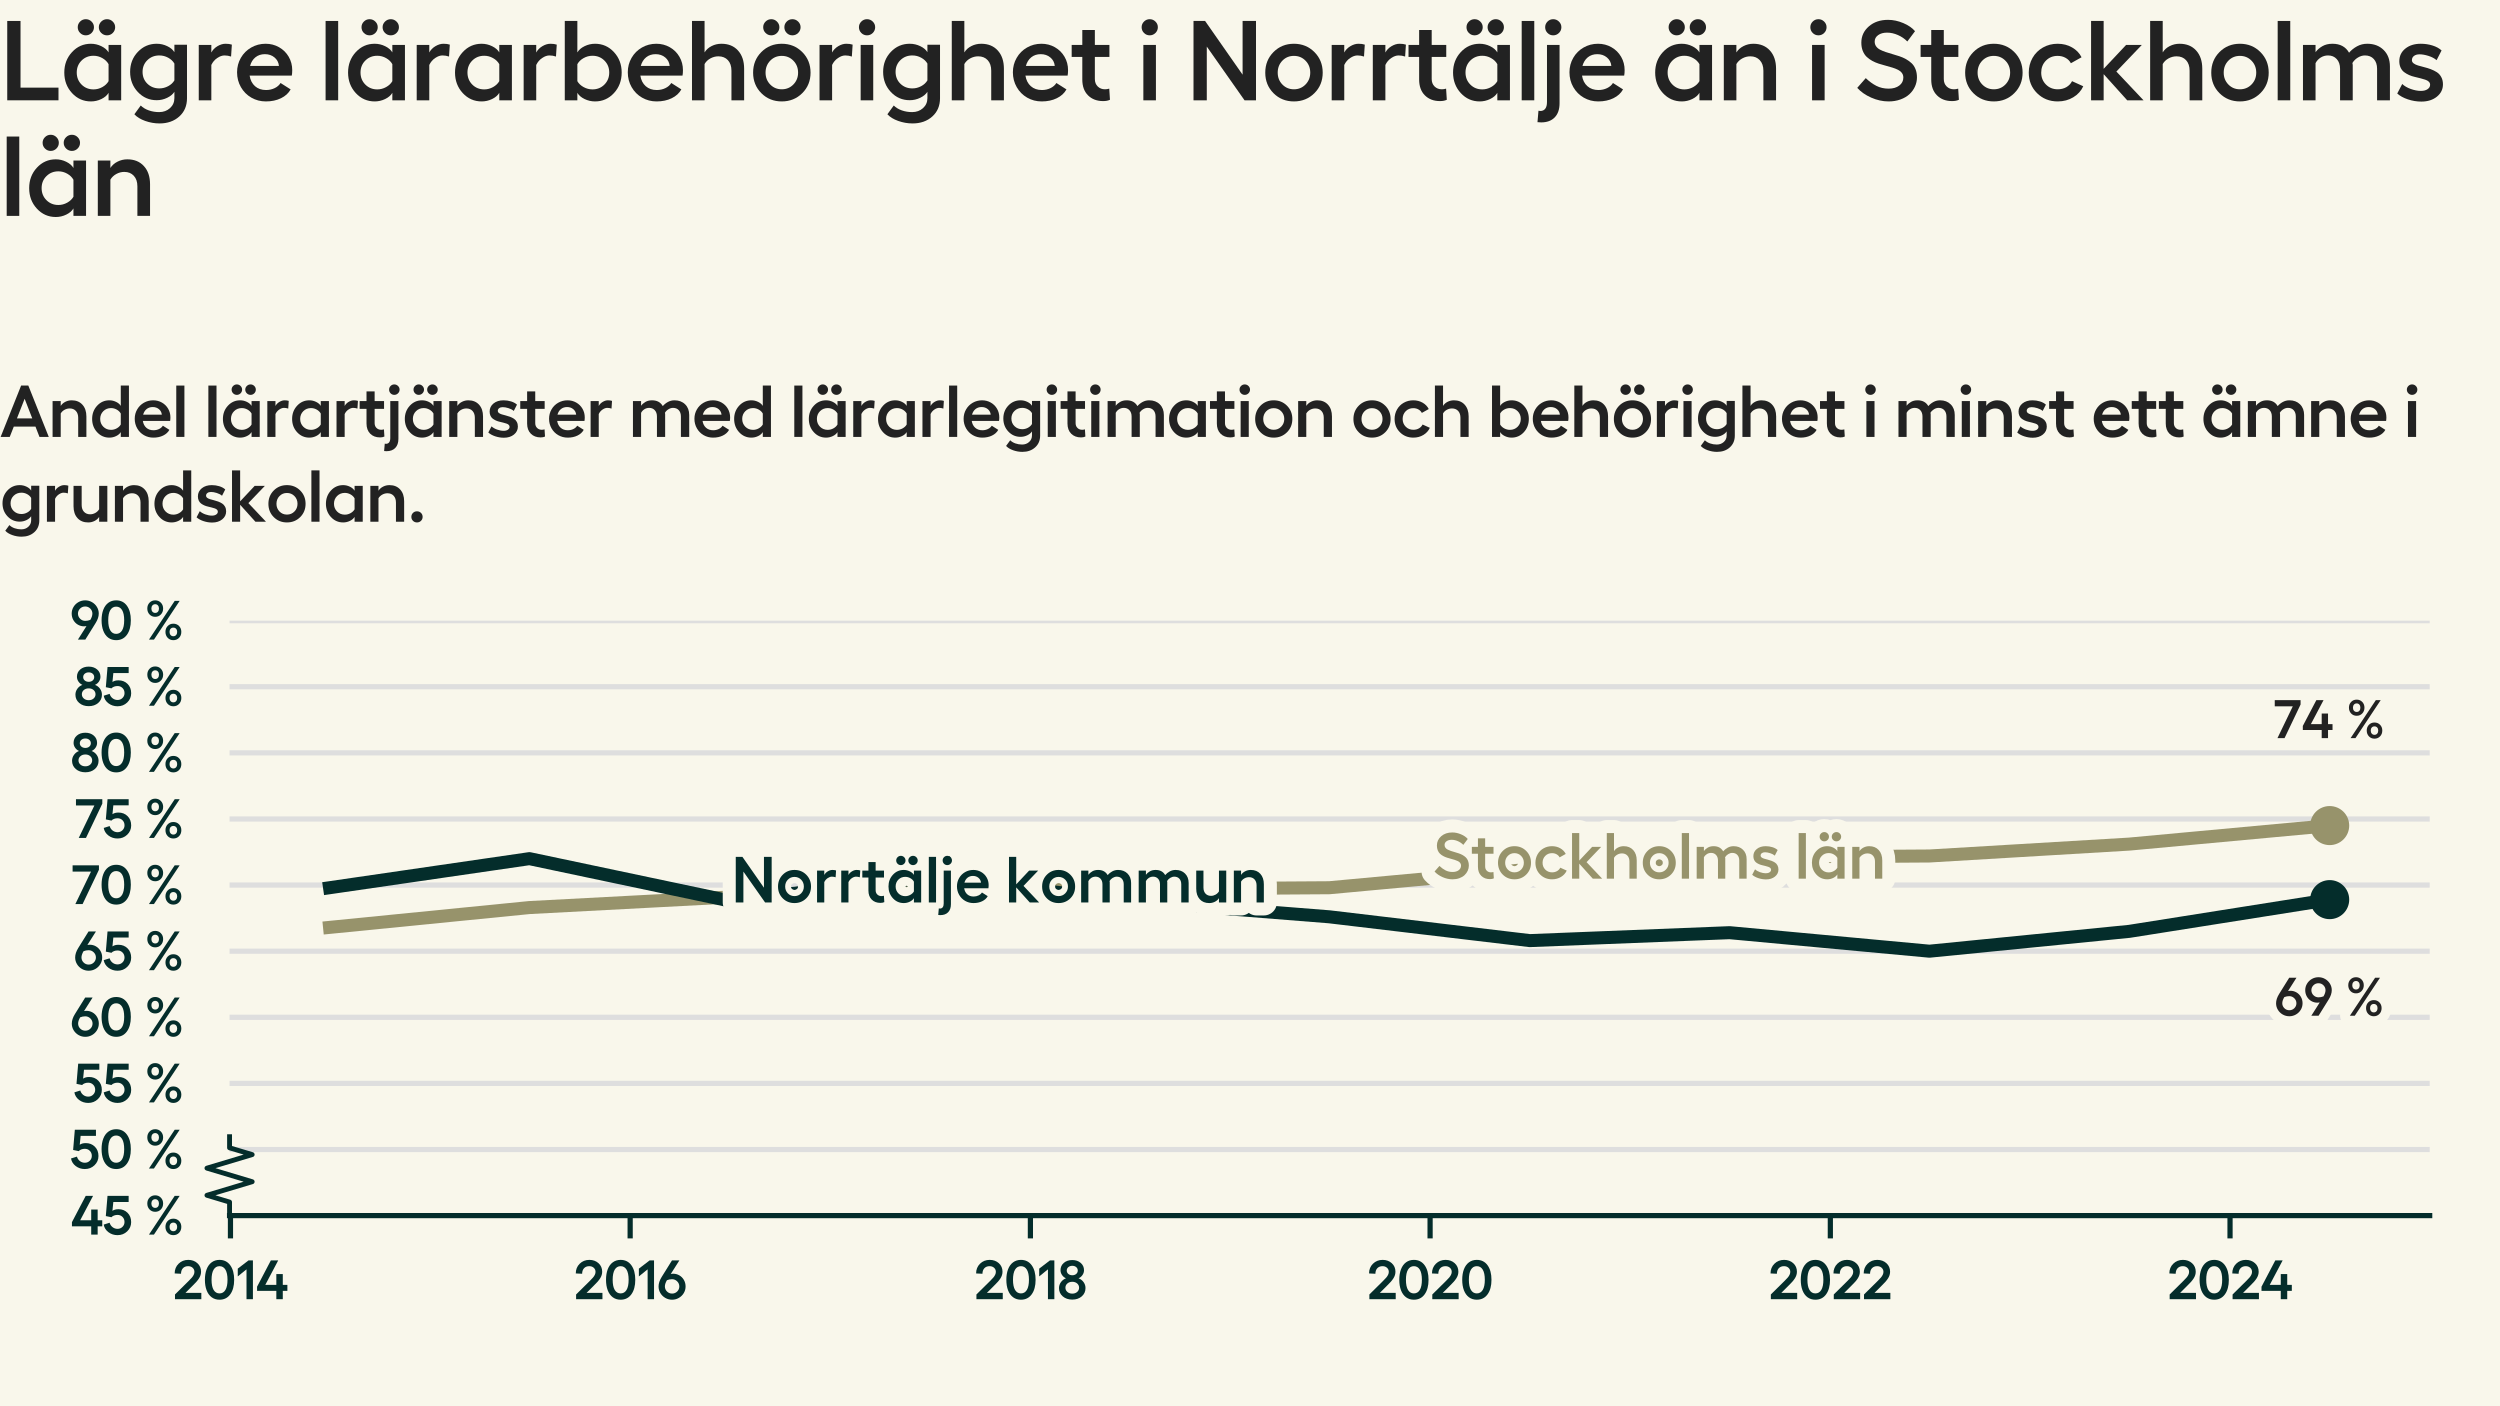 <?xml version="1.0" encoding="utf-8" standalone="no"?>
<!DOCTYPE svg PUBLIC "-//W3C//DTD SVG 1.1//EN"
  "http://www.w3.org/Graphics/SVG/1.1/DTD/svg11.dtd">
<svg xmlns:xlink="http://www.w3.org/1999/xlink" width="384pt" height="216pt" viewBox="0 0 384 216" xmlns="http://www.w3.org/2000/svg" version="1.1">
 <defs>
  <style type="text/css">*{stroke-linejoin: round; stroke-linecap: butt}</style>
 </defs>
 <g id="figure_1">
  <g id="patch_1">
   <path d="M 0 216 
L 384 216 
L 384 0 
L 0 0 
z
" style="fill: #f9f7eb"/>
  </g>
  <g id="axes_1">
   <g id="patch_2">
    <path d="M 35.26 186.72 
L 373.2 186.72 
L 373.2 95.331 
L 35.26 95.331 
z
" style="fill: #f9f7eb"/>
   </g>
   <g id="matplotlib.axis_1">
    <g id="xtick_1">
     <g id="line2d_1">
      <defs>
       <path id="m5643241b7a" d="M 0 0 
L 0 3.5 
" style="stroke: #042d2b; stroke-width: 0.8"/>
      </defs>
      <g>
       <use xlink:href="#m5643241b7a" x="35.399" y="186.72" style="fill: #042d2b; stroke: #042d2b; stroke-width: 0.8"/>
      </g>
     </g>
     <g id="text_1">
      <!-- 2014 -->
      <g style="fill: #042d2b" transform="translate(26.505 199.552) scale(0.083 -0.083)">
       <defs>
        <path id="Hellix-SemiBold-32" d="M 281 0 
L 281 544 
L 1844 2088 
Q 2100 2341 2231 2494 
Q 2363 2647 2445 2815 
Q 2528 2984 2528 3156 
Q 2528 3444 2323 3630 
Q 2119 3816 1806 3816 
Q 1425 3816 1203 3583 
Q 981 3350 978 2938 
L 244 2975 
Q 244 3656 697 4100 
Q 1150 4544 1813 4544 
Q 2453 4544 2875 4158 
Q 3297 3772 3297 3175 
Q 3297 2781 3064 2412 
Q 2831 2044 2375 1613 
L 1491 728 
L 3328 728 
L 3328 0 
L 281 0 
z
" transform="scale(0.016)"/>
        <path id="Hellix-SemiBold-30" d="M 1931 -63 
Q 1406 -63 1023 221 
Q 641 506 442 1025 
Q 244 1544 244 2241 
Q 244 2938 442 3456 
Q 641 3975 1023 4259 
Q 1406 4544 1931 4544 
Q 2725 4544 3176 3920 
Q 3628 3297 3628 2240 
Q 3628 1184 3176 560 
Q 2725 -63 1931 -63 
z
M 1931 666 
Q 2375 666 2617 1066 
Q 2859 1466 2859 2241 
Q 2859 3016 2617 3416 
Q 2375 3816 1931 3816 
Q 1494 3816 1253 3416 
Q 1013 3016 1013 2241 
Q 1013 1466 1253 1066 
Q 1494 666 1931 666 
z
" transform="scale(0.016)"/>
        <path id="Hellix-SemiBold-31" d="M 2016 4481 
L 2016 0 
L 1275 0 
L 1275 3450 
L 263 2631 
L 263 3531 
L 1503 4481 
L 2016 4481 
z
" transform="scale(0.016)"/>
        <path id="Hellix-SemiBold-34" d="M 3634 1656 
L 3634 959 
L 3103 959 
L 3103 0 
L 2356 0 
L 2356 959 
L 128 959 
L 128 1441 
L 1722 4481 
L 2572 4481 
L 1081 1656 
L 2356 1656 
L 2356 2900 
L 3103 2900 
L 3103 1656 
L 3634 1656 
z
" transform="scale(0.016)"/>
       </defs>
       <use xlink:href="#Hellix-SemiBold-32"/>
       <use xlink:href="#Hellix-SemiBold-30" transform="translate(55.957 0)"/>
       <use xlink:href="#Hellix-SemiBold-31" transform="translate(116.455 0)"/>
       <use xlink:href="#Hellix-SemiBold-34" transform="translate(154.346 0)"/>
      </g>
     </g>
    </g>
    <g id="xtick_2">
     <g id="line2d_2">
      <g>
       <use xlink:href="#m5643241b7a" x="96.792" y="186.72" style="fill: #042d2b; stroke: #042d2b; stroke-width: 0.8"/>
      </g>
     </g>
     <g id="text_2">
      <!-- 2016 -->
      <g style="fill: #042d2b" transform="translate(88.116 199.552) scale(0.083 -0.083)">
       <defs>
        <path id="Hellix-SemiBold-36" d="M 1856 2944 
Q 2244 2944 2573 2755 
Q 2903 2566 3100 2225 
Q 3297 1884 3297 1466 
Q 3297 1053 3086 701 
Q 2875 350 2515 143 
Q 2156 -63 1734 -63 
Q 1313 -63 953 143 
Q 594 350 383 701 
Q 172 1053 172 1466 
Q 172 1991 531 2566 
L 1722 4481 
L 2578 4481 
L 1588 2919 
Q 1769 2944 1856 2944 
z
M 1734 647 
Q 2088 647 2330 890 
Q 2572 1134 2572 1472 
Q 2572 1816 2322 2062 
Q 2072 2309 1728 2309 
Q 1425 2309 1141 2194 
Q 903 1788 903 1472 
Q 903 1134 1145 890 
Q 1388 647 1734 647 
z
" transform="scale(0.016)"/>
       </defs>
       <use xlink:href="#Hellix-SemiBold-32"/>
       <use xlink:href="#Hellix-SemiBold-30" transform="translate(55.957 0)"/>
       <use xlink:href="#Hellix-SemiBold-31" transform="translate(116.455 0)"/>
       <use xlink:href="#Hellix-SemiBold-36" transform="translate(154.346 0)"/>
      </g>
     </g>
    </g>
    <g id="xtick_3">
     <g id="line2d_3">
      <g>
       <use xlink:href="#m5643241b7a" x="158.269" y="186.72" style="fill: #042d2b; stroke: #042d2b; stroke-width: 0.8"/>
      </g>
     </g>
     <g id="text_3">
      <!-- 2018 -->
      <g style="fill: #042d2b" transform="translate(149.606 199.552) scale(0.083 -0.083)">
       <defs>
        <path id="Hellix-SemiBold-38" d="M 1722 -50 
Q 1050 -50 617 325 
Q 184 700 184 1281 
Q 184 1653 406 1964 
Q 628 2275 991 2413 
Q 709 2538 534 2797 
Q 359 3056 359 3347 
Q 359 3866 740 4195 
Q 1122 4525 1722 4525 
Q 2313 4525 2695 4194 
Q 3078 3863 3078 3347 
Q 3078 3053 2901 2792 
Q 2725 2531 2444 2413 
Q 2806 2278 3028 1970 
Q 3250 1663 3250 1281 
Q 3250 700 2820 325 
Q 2391 -50 1722 -50 
z
M 1262 2920 
Q 1444 2766 1722 2766 
Q 2000 2766 2178 2920 
Q 2356 3075 2356 3309 
Q 2356 3550 2178 3704 
Q 2000 3859 1722 3859 
Q 1444 3859 1262 3704 
Q 1081 3550 1081 3309 
Q 1081 3075 1262 2920 
z
M 1722 641 
Q 2063 641 2286 836 
Q 2509 1031 2509 1325 
Q 2509 1622 2286 1815 
Q 2063 2009 1722 2009 
Q 1378 2009 1153 1815 
Q 928 1622 928 1325 
Q 928 1031 1153 836 
Q 1378 641 1722 641 
z
" transform="scale(0.016)"/>
       </defs>
       <use xlink:href="#Hellix-SemiBold-32"/>
       <use xlink:href="#Hellix-SemiBold-30" transform="translate(55.957 0)"/>
       <use xlink:href="#Hellix-SemiBold-31" transform="translate(116.455 0)"/>
       <use xlink:href="#Hellix-SemiBold-38" transform="translate(154.346 0)"/>
      </g>
     </g>
    </g>
    <g id="xtick_4">
     <g id="line2d_4">
      <g>
       <use xlink:href="#m5643241b7a" x="219.662" y="186.72" style="fill: #042d2b; stroke: #042d2b; stroke-width: 0.8"/>
      </g>
     </g>
     <g id="text_4">
      <!-- 2020 -->
      <g style="fill: #042d2b" transform="translate(209.962 199.552) scale(0.083 -0.083)">
       <use xlink:href="#Hellix-SemiBold-32"/>
       <use xlink:href="#Hellix-SemiBold-30" transform="translate(55.957 0)"/>
       <use xlink:href="#Hellix-SemiBold-32" transform="translate(116.455 0)"/>
       <use xlink:href="#Hellix-SemiBold-30" transform="translate(172.412 0)"/>
      </g>
     </g>
    </g>
    <g id="xtick_5">
     <g id="line2d_5">
      <g>
       <use xlink:href="#m5643241b7a" x="281.14" y="186.72" style="fill: #042d2b; stroke: #042d2b; stroke-width: 0.8"/>
      </g>
     </g>
     <g id="text_5">
      <!-- 2022 -->
      <g style="fill: #042d2b" transform="translate(271.629 199.552) scale(0.083 -0.083)">
       <use xlink:href="#Hellix-SemiBold-32"/>
       <use xlink:href="#Hellix-SemiBold-30" transform="translate(55.957 0)"/>
       <use xlink:href="#Hellix-SemiBold-32" transform="translate(116.455 0)"/>
       <use xlink:href="#Hellix-SemiBold-32" transform="translate(172.412 0)"/>
      </g>
     </g>
    </g>
    <g id="xtick_6">
     <g id="line2d_6">
      <g>
       <use xlink:href="#m5643241b7a" x="342.533" y="186.72" style="fill: #042d2b; stroke: #042d2b; stroke-width: 0.8"/>
      </g>
     </g>
     <g id="text_6">
      <!-- 2024 -->
      <g style="fill: #042d2b" transform="translate(332.887 199.552) scale(0.083 -0.083)">
       <use xlink:href="#Hellix-SemiBold-32"/>
       <use xlink:href="#Hellix-SemiBold-30" transform="translate(55.957 0)"/>
       <use xlink:href="#Hellix-SemiBold-32" transform="translate(116.455 0)"/>
       <use xlink:href="#Hellix-SemiBold-34" transform="translate(172.412 0)"/>
      </g>
     </g>
    </g>
   </g>
   <g id="matplotlib.axis_2">
    <g id="ytick_1">
     <g id="line2d_7">
      <path d="M 35.26 186.72 
L 373.2 186.72 
" clip-path="url(#p875575b84f)" style="fill: none; stroke: #dedede; stroke-width: 0.8; stroke-linecap: square"/>
     </g>
     <g id="text_7">
      <!-- 45 % -->
      <g style="fill: #042d2b" transform="translate(10.88 189.636) scale(0.083 -0.083)">
       <defs>
        <path id="Hellix-SemiBold-35" d="M 1703 -63 
Q 1103 -63 648 282 
Q 194 628 103 1159 
L 788 1375 
Q 875 1059 1128 862 
Q 1381 666 1703 666 
Q 2041 666 2275 897 
Q 2509 1128 2509 1459 
Q 2509 1813 2278 2045 
Q 2047 2278 1703 2278 
Q 1488 2278 1298 2208 
Q 1109 2138 997 2009 
L 347 2144 
L 544 4481 
L 2988 4481 
L 2988 3775 
L 1216 3775 
L 1113 2747 
Q 1372 2938 1813 2938 
Q 2444 2938 2861 2523 
Q 3278 2109 3278 1447 
Q 3278 816 2820 376 
Q 2363 -63 1703 -63 
z
" transform="scale(0.016)"/>
        <path id="Hellix-SemiBold-a0" transform="scale(0.016)"/>
        <path id="Hellix-SemiBold-25" d="M 2209 3597 
Q 2209 3184 1948 2911 
Q 1688 2638 1294 2638 
Q 897 2638 637 2911 
Q 378 3184 378 3597 
Q 378 4006 637 4275 
Q 897 4544 1294 4544 
Q 1688 4544 1948 4273 
Q 2209 4003 2209 3597 
z
M 3547 4481 
L 4122 4481 
L 1147 0 
L 569 0 
L 3547 4481 
z
M 1728 3597 
Q 1728 3816 1609 3956 
Q 1491 4097 1294 4097 
Q 1091 4097 970 3956 
Q 850 3816 850 3597 
Q 850 3372 970 3231 
Q 1091 3091 1294 3091 
Q 1494 3091 1611 3231 
Q 1728 3372 1728 3597 
z
M 4313 897 
Q 4313 481 4052 209 
Q 3791 -63 3391 -63 
Q 2997 -63 2737 209 
Q 2478 481 2478 897 
Q 2478 1306 2737 1575 
Q 2997 1844 3391 1844 
Q 3788 1844 4050 1575 
Q 4313 1306 4313 897 
z
M 3834 897 
Q 3834 1116 3712 1252 
Q 3591 1388 3391 1388 
Q 3191 1388 3070 1252 
Q 2950 1116 2950 897 
Q 2950 675 3070 533 
Q 3191 391 3391 391 
Q 3591 391 3712 533 
Q 3834 675 3834 897 
z
" transform="scale(0.016)"/>
       </defs>
       <use xlink:href="#Hellix-SemiBold-34"/>
       <use xlink:href="#Hellix-SemiBold-35" transform="translate(59.18 0)"/>
       <use xlink:href="#Hellix-SemiBold-a0" transform="translate(113.477 0)"/>
       <use xlink:href="#Hellix-SemiBold-25" transform="translate(135.449 0)"/>
      </g>
     </g>
    </g>
    <g id="ytick_2">
     <g id="line2d_8">
      <path d="M 35.26 176.566 
L 373.2 176.566 
" clip-path="url(#p875575b84f)" style="fill: none; stroke: #dedede; stroke-width: 0.8; stroke-linecap: square"/>
     </g>
     <g id="text_8">
      <!-- 50 % -->
      <g style="fill: #042d2b" transform="translate(10.771 179.482) scale(0.083 -0.083)">
       <use xlink:href="#Hellix-SemiBold-35"/>
       <use xlink:href="#Hellix-SemiBold-30" transform="translate(54.297 0)"/>
       <use xlink:href="#Hellix-SemiBold-a0" transform="translate(114.795 0)"/>
       <use xlink:href="#Hellix-SemiBold-25" transform="translate(136.768 0)"/>
      </g>
     </g>
    </g>
    <g id="ytick_3">
     <g id="line2d_9">
      <path d="M 35.26 166.411 
L 373.2 166.411 
" clip-path="url(#p875575b84f)" style="fill: none; stroke: #dedede; stroke-width: 0.8; stroke-linecap: square"/>
     </g>
     <g id="text_9">
      <!-- 55 % -->
      <g style="fill: #042d2b" transform="translate(11.288 169.327) scale(0.083 -0.083)">
       <use xlink:href="#Hellix-SemiBold-35"/>
       <use xlink:href="#Hellix-SemiBold-35" transform="translate(54.297 0)"/>
       <use xlink:href="#Hellix-SemiBold-a0" transform="translate(108.594 0)"/>
       <use xlink:href="#Hellix-SemiBold-25" transform="translate(130.566 0)"/>
      </g>
     </g>
    </g>
    <g id="ytick_4">
     <g id="line2d_10">
      <path d="M 35.26 156.257 
L 373.2 156.257 
" clip-path="url(#p875575b84f)" style="fill: none; stroke: #dedede; stroke-width: 0.8; stroke-linecap: square"/>
     </g>
     <g id="text_10">
      <!-- 60 % -->
      <g style="fill: #042d2b" transform="translate(10.8 159.173) scale(0.083 -0.083)">
       <use xlink:href="#Hellix-SemiBold-36"/>
       <use xlink:href="#Hellix-SemiBold-30" transform="translate(53.955 0)"/>
       <use xlink:href="#Hellix-SemiBold-a0" transform="translate(114.453 0)"/>
       <use xlink:href="#Hellix-SemiBold-25" transform="translate(136.426 0)"/>
      </g>
     </g>
    </g>
    <g id="ytick_5">
     <g id="line2d_11">
      <path d="M 35.26 146.103 
L 373.2 146.103 
" clip-path="url(#p875575b84f)" style="fill: none; stroke: #dedede; stroke-width: 0.8; stroke-linecap: square"/>
     </g>
     <g id="text_11">
      <!-- 65 % -->
      <g style="fill: #042d2b" transform="translate(11.316 149.019) scale(0.083 -0.083)">
       <use xlink:href="#Hellix-SemiBold-36"/>
       <use xlink:href="#Hellix-SemiBold-35" transform="translate(53.955 0)"/>
       <use xlink:href="#Hellix-SemiBold-a0" transform="translate(108.252 0)"/>
       <use xlink:href="#Hellix-SemiBold-25" transform="translate(130.225 0)"/>
      </g>
     </g>
    </g>
    <g id="ytick_6">
     <g id="line2d_12">
      <path d="M 35.26 135.948 
L 373.2 135.948 
" clip-path="url(#p875575b84f)" style="fill: none; stroke: #dedede; stroke-width: 0.8; stroke-linecap: square"/>
     </g>
     <g id="text_12">
      <!-- 70 % -->
      <g style="fill: #042d2b" transform="translate(11.023 138.864) scale(0.083 -0.083)">
       <defs>
        <path id="Hellix-SemiBold-37" d="M 97 4481 
L 3144 4481 
L 3144 3969 
L 1253 0 
L 416 0 
L 2228 3756 
L 97 3756 
L 97 4481 
z
" transform="scale(0.016)"/>
       </defs>
       <use xlink:href="#Hellix-SemiBold-37"/>
       <use xlink:href="#Hellix-SemiBold-30" transform="translate(51.27 0)"/>
       <use xlink:href="#Hellix-SemiBold-a0" transform="translate(111.768 0)"/>
       <use xlink:href="#Hellix-SemiBold-25" transform="translate(133.74 0)"/>
      </g>
     </g>
    </g>
    <g id="ytick_7">
     <g id="line2d_13">
      <path d="M 35.26 125.794 
L 373.2 125.794 
" clip-path="url(#p875575b84f)" style="fill: none; stroke: #dedede; stroke-width: 0.8; stroke-linecap: square"/>
     </g>
     <g id="text_13">
      <!-- 75 % -->
      <g style="fill: #042d2b" transform="translate(11.54 128.71) scale(0.083 -0.083)">
       <use xlink:href="#Hellix-SemiBold-37"/>
       <use xlink:href="#Hellix-SemiBold-35" transform="translate(51.27 0)"/>
       <use xlink:href="#Hellix-SemiBold-a0" transform="translate(105.566 0)"/>
       <use xlink:href="#Hellix-SemiBold-25" transform="translate(127.539 0)"/>
      </g>
     </g>
    </g>
    <g id="ytick_8">
     <g id="line2d_14">
      <path d="M 35.26 115.64 
L 373.2 115.64 
" clip-path="url(#p875575b84f)" style="fill: none; stroke: #dedede; stroke-width: 0.8; stroke-linecap: square"/>
     </g>
     <g id="text_14">
      <!-- 80 % -->
      <g style="fill: #042d2b" transform="translate(10.824 118.556) scale(0.083 -0.083)">
       <use xlink:href="#Hellix-SemiBold-38"/>
       <use xlink:href="#Hellix-SemiBold-30" transform="translate(53.662 0)"/>
       <use xlink:href="#Hellix-SemiBold-a0" transform="translate(114.16 0)"/>
       <use xlink:href="#Hellix-SemiBold-25" transform="translate(136.133 0)"/>
      </g>
     </g>
    </g>
    <g id="ytick_9">
     <g id="line2d_15">
      <path d="M 35.26 105.485 
L 373.2 105.485 
" clip-path="url(#p875575b84f)" style="fill: none; stroke: #dedede; stroke-width: 0.8; stroke-linecap: square"/>
     </g>
     <g id="text_15">
      <!-- 85 % -->
      <g style="fill: #042d2b" transform="translate(11.341 108.401) scale(0.083 -0.083)">
       <use xlink:href="#Hellix-SemiBold-38"/>
       <use xlink:href="#Hellix-SemiBold-35" transform="translate(53.662 0)"/>
       <use xlink:href="#Hellix-SemiBold-a0" transform="translate(107.959 0)"/>
       <use xlink:href="#Hellix-SemiBold-25" transform="translate(129.932 0)"/>
      </g>
     </g>
    </g>
    <g id="ytick_10">
     <g id="line2d_16">
      <path d="M 35.26 95.331 
L 373.2 95.331 
" clip-path="url(#p875575b84f)" style="fill: none; stroke: #dedede; stroke-width: 0.8; stroke-linecap: square"/>
     </g>
     <g id="text_16">
      <!-- 90 % -->
      <g style="fill: #042d2b" transform="translate(10.8 98.247) scale(0.083 -0.083)">
       <defs>
        <path id="Hellix-SemiBold-39" d="M 940 4337 
Q 1300 4544 1722 4544 
Q 2144 4544 2505 4337 
Q 2866 4131 3078 3779 
Q 3291 3428 3291 3016 
Q 3291 2500 2925 1913 
L 1734 0 
L 878 0 
L 1869 1563 
Q 1688 1538 1600 1538 
Q 1213 1538 883 1727 
Q 553 1916 356 2256 
Q 159 2597 159 3016 
Q 159 3428 370 3779 
Q 581 4131 940 4337 
z
M 2316 2284 
Q 2553 2691 2553 3009 
Q 2553 3347 2311 3590 
Q 2069 3834 1722 3834 
Q 1372 3834 1128 3590 
Q 884 3347 884 3009 
Q 884 2666 1134 2417 
Q 1384 2169 1728 2169 
Q 2031 2169 2316 2284 
z
" transform="scale(0.016)"/>
       </defs>
       <use xlink:href="#Hellix-SemiBold-39"/>
       <use xlink:href="#Hellix-SemiBold-30" transform="translate(53.955 0)"/>
       <use xlink:href="#Hellix-SemiBold-a0" transform="translate(114.453 0)"/>
       <use xlink:href="#Hellix-SemiBold-25" transform="translate(136.426 0)"/>
      </g>
     </g>
    </g>
   </g>
   <g id="line2d_17">
    <defs>
     <path id="m5899a58954" d="M 0 0 
L 0 -2.083 
L -3.472 -3.125 
L 3.472 -5.208 
L -3.472 -7.292 
L 3.472 -9.375 
L 0 -10.417 
L 0 -12.5 
" style="stroke: #042d2b; stroke-width: 0.75"/>
    </defs>
    <g>
     <use xlink:href="#m5899a58954" x="35.26" y="186.72" style="fill-opacity: 0; stroke: #042d2b; stroke-width: 0.75"/>
    </g>
   </g>
   <g id="patch_3">
    <path d="M 35.26 186.72 
L 373.2 186.72 
" style="fill: none; stroke: #042d2b; stroke-width: 0.8; stroke-linejoin: miter; stroke-linecap: square"/>
   </g>
   <g id="line2d_18">
    <path clip-path="url(#p875575b84f)" style="fill: none; stroke: #444444; stroke-linecap: square"/>
   </g>
   <g id="line2d_19">
    <path d="M 50.621 142.447 
L 81.317 139.401 
L 112.098 137.776 
L 142.795 136.151 
L 173.491 136.558 
L 204.188 136.355 
L 234.969 133.511 
L 265.665 131.684 
L 296.362 131.48 
L 327.058 129.653 
L 357.839 126.809 
" clip-path="url(#p875575b84f)" style="fill: none; stroke: #97936b; stroke-width: 2; stroke-linecap: square"/>
   </g>
   <g id="line2d_20">
    <path d="M 357.839 126.809 
" clip-path="url(#p875575b84f)" style="fill: none; stroke: #97936b; stroke-width: 2; stroke-linecap: square"/>
    <defs>
     <path id="m84e2a119dd" d="M 0 2.5 
C 0.663 2.5 1.299 2.237 1.768 1.768 
C 2.237 1.299 2.5 0.663 2.5 0 
C 2.5 -0.663 2.237 -1.299 1.768 -1.768 
C 1.299 -2.237 0.663 -2.5 0 -2.5 
C -0.663 -2.5 -1.299 -2.237 -1.768 -1.768 
C -2.237 -1.299 -2.5 -0.663 -2.5 0 
C -2.5 0.663 -2.237 1.299 -1.768 1.768 
C -1.299 2.237 -0.663 2.5 0 2.5 
z
" style="stroke: #97936b"/>
    </defs>
    <g clip-path="url(#p875575b84f)">
     <use xlink:href="#m84e2a119dd" x="357.839" y="126.809" style="fill: #97936b; stroke: #97936b"/>
    </g>
   </g>
   <g id="line2d_21">
    <path d="M 50.621 136.355 
L 81.317 131.887 
L 112.098 138.385 
L 142.795 134.73 
L 173.491 138.385 
L 204.188 140.822 
L 234.969 144.478 
L 265.665 143.259 
L 296.362 146.103 
L 327.058 143.056 
L 357.839 138.182 
" clip-path="url(#p875575b84f)" style="fill: none; stroke: #042d2b; stroke-width: 2; stroke-linecap: square"/>
   </g>
   <g id="line2d_22">
    <path d="M 357.839 138.182 
" clip-path="url(#p875575b84f)" style="fill: none; stroke: #042d2b; stroke-width: 2; stroke-linecap: square"/>
    <defs>
     <path id="mec87b461e1" d="M 0 2.5 
C 0.663 2.5 1.299 2.237 1.768 1.768 
C 2.237 1.299 2.5 0.663 2.5 0 
C 2.5 -0.663 2.237 -1.299 1.768 -1.768 
C 1.299 -2.237 0.663 -2.5 0 -2.5 
C -0.663 -2.5 -1.299 -2.237 -1.768 -1.768 
C -2.237 -1.299 -2.5 -0.663 -2.5 0 
C -2.5 0.663 -2.237 1.299 -1.768 1.768 
C -1.299 2.237 -0.663 2.5 0 2.5 
z
" style="stroke: #042d2b"/>
    </defs>
    <g clip-path="url(#p875575b84f)">
     <use xlink:href="#mec87b461e1" x="357.839" y="138.182" style="fill: #042d2b; stroke: #042d2b"/>
    </g>
   </g>
   <g id="text_17">
    <path d="M 113.013 131.612 
L 114.035 131.612 
L 117.344 136.353 
L 117.344 131.612 
L 118.527 131.612 
L 118.527 138.614 
L 117.516 138.614 
L 114.185 133.873 
L 114.185 138.614 
L 113.013 138.614 
L 113.013 131.612 
z
M 120.23 134.356 
Q 120.958 133.623 122.032 133.623 
Q 123.107 133.623 123.839 134.356 
Q 124.572 135.089 124.572 136.173 
Q 124.572 137.256 123.839 137.984 
Q 123.107 138.712 122.032 138.712 
Q 120.958 138.712 120.23 137.984 
Q 119.503 137.256 119.503 136.173 
Q 119.503 135.089 120.23 134.356 
z
M 123.057 135.119 
Q 122.643 134.694 122.032 134.694 
Q 121.422 134.694 121.011 135.119 
Q 120.602 135.542 120.602 136.172 
Q 120.602 136.797 121.014 137.22 
Q 121.427 137.642 122.033 137.642 
Q 122.643 137.642 123.057 137.217 
Q 123.472 136.792 123.472 136.172 
Q 123.472 135.542 123.057 135.119 
z
M 127.858 133.623 
Q 128.194 133.623 128.419 133.701 
L 128.351 134.751 
Q 128.068 134.655 127.769 134.655 
Q 127.468 134.655 127.13 134.881 
Q 126.793 135.108 126.608 135.494 
L 126.608 138.614 
L 125.499 138.614 
L 125.499 133.726 
L 126.608 133.726 
L 126.608 134.395 
Q 126.788 134.053 127.149 133.839 
Q 127.511 133.623 127.858 133.623 
z
M 131.574 133.623 
Q 131.91 133.623 132.135 133.701 
L 132.066 134.751 
Q 131.784 134.655 131.485 134.655 
Q 131.184 134.655 130.846 134.881 
Q 130.509 135.108 130.324 135.494 
L 130.324 138.614 
L 129.215 138.614 
L 129.215 133.726 
L 130.324 133.726 
L 130.324 134.395 
Q 130.504 134.053 130.865 133.839 
Q 131.227 133.623 131.574 133.623 
z
M 135.768 137.584 
L 135.831 138.566 
Q 135.592 138.683 135.231 138.683 
Q 134.406 138.683 133.898 138.178 
Q 133.39 137.672 133.39 136.783 
L 133.39 134.786 
L 132.452 134.786 
L 132.452 133.726 
L 133.39 133.726 
L 133.39 132.412 
L 134.498 132.412 
L 134.498 133.726 
L 135.782 133.726 
L 135.782 134.786 
L 134.498 134.786 
L 134.498 136.734 
Q 134.498 137.148 134.754 137.395 
Q 135.01 137.642 135.392 137.642 
Q 135.573 137.642 135.768 137.584 
z
M 138.876 132.672 
Q 138.663 132.881 138.37 132.881 
Q 138.077 132.881 137.867 132.672 
Q 137.657 132.461 137.657 132.164 
Q 137.657 131.875 137.867 131.666 
Q 138.077 131.456 138.37 131.456 
Q 138.663 131.456 138.876 131.666 
Q 139.088 131.875 139.088 132.164 
Q 139.088 132.461 138.876 132.672 
z
M 140.746 132.672 
Q 140.534 132.881 140.24 132.881 
Q 139.948 132.881 139.732 132.672 
Q 139.518 132.461 139.518 132.164 
Q 139.518 131.875 139.732 131.666 
Q 139.948 131.456 140.24 131.456 
Q 140.534 131.456 140.746 131.666 
Q 140.959 131.875 140.959 132.164 
Q 140.959 132.461 140.746 132.672 
z
M 140.377 133.726 
L 141.49 133.726 
L 141.49 138.614 
L 140.377 138.614 
L 140.377 137.955 
Q 140.182 138.287 139.745 138.5 
Q 139.307 138.712 138.82 138.712 
Q 137.834 138.712 137.152 137.975 
Q 136.471 137.237 136.471 136.162 
Q 136.471 135.098 137.152 134.361 
Q 137.834 133.623 138.82 133.623 
Q 139.302 133.623 139.742 133.839 
Q 140.182 134.053 140.377 134.386 
L 140.377 133.726 
z
M 139.049 137.651 
Q 139.459 137.651 139.827 137.447 
Q 140.196 137.242 140.377 136.925 
L 140.377 135.425 
Q 140.196 135.098 139.829 134.891 
Q 139.463 134.683 139.049 134.683 
Q 138.42 134.683 137.995 135.106 
Q 137.57 135.528 137.57 136.162 
Q 137.57 136.797 137.995 137.225 
Q 138.42 137.651 139.049 137.651 
z
M 143.776 131.612 
L 143.776 138.614 
L 142.667 138.614 
L 142.667 131.612 
L 143.776 131.612 
z
M 144.999 131.666 
Q 145.207 131.456 145.499 131.456 
Q 145.793 131.456 146.007 131.666 
Q 146.222 131.875 146.222 132.164 
Q 146.222 132.461 146.007 132.672 
Q 145.793 132.881 145.499 132.881 
Q 145.207 132.881 144.999 132.672 
Q 144.791 132.461 144.791 132.164 
Q 144.791 131.875 144.999 131.666 
z
M 144.201 139.533 
Q 144.347 139.556 144.361 139.556 
Q 144.649 139.556 144.801 139.353 
Q 144.952 139.151 144.952 138.766 
L 144.952 133.726 
L 146.061 133.726 
L 146.061 138.873 
Q 146.061 139.678 145.633 140.12 
Q 145.207 140.562 144.44 140.562 
Q 144.244 140.562 144.113 140.542 
L 144.201 139.533 
z
M 151.856 135.953 
Q 151.856 136.236 151.817 136.436 
L 148.097 136.436 
Q 148.19 137.031 148.573 137.369 
Q 148.956 137.706 149.547 137.706 
Q 149.962 137.706 150.309 137.537 
Q 150.656 137.369 150.826 137.086 
L 151.715 137.651 
Q 151.442 138.15 150.862 138.431 
Q 150.284 138.712 149.528 138.712 
Q 148.829 138.712 148.248 138.378 
Q 147.667 138.042 147.328 137.451 
Q 146.989 136.861 146.989 136.144 
Q 146.989 135.445 147.323 134.867 
Q 147.658 134.287 148.236 133.956 
Q 148.815 133.623 149.508 133.623 
Q 150.158 133.623 150.697 133.931 
Q 151.237 134.239 151.547 134.773 
Q 151.856 135.308 151.856 135.953 
z
M 148.136 135.581 
L 150.684 135.581 
Q 150.64 135.123 150.293 134.833 
Q 149.948 134.542 149.445 134.542 
Q 148.951 134.542 148.609 134.819 
Q 148.268 135.094 148.136 135.581 
z
M 159.611 138.614 
L 158.17 138.614 
L 156.091 136.305 
L 156.091 138.614 
L 154.981 138.614 
L 154.981 131.612 
L 156.091 131.612 
L 156.091 135.836 
L 158.072 133.726 
L 159.46 133.726 
L 157.213 136.075 
L 159.611 138.614 
z
M 160.796 134.356 
Q 161.525 133.623 162.598 133.623 
Q 163.673 133.623 164.406 134.356 
Q 165.139 135.089 165.139 136.173 
Q 165.139 137.256 164.406 137.984 
Q 163.673 138.712 162.598 138.712 
Q 161.525 138.712 160.796 137.984 
Q 160.07 137.256 160.07 136.173 
Q 160.07 135.089 160.796 134.356 
z
M 163.623 135.119 
Q 163.209 134.694 162.598 134.694 
Q 161.989 134.694 161.578 135.119 
Q 161.168 135.542 161.168 136.172 
Q 161.168 136.797 161.581 137.22 
Q 161.993 137.642 162.6 137.642 
Q 163.209 137.642 163.623 137.217 
Q 164.039 136.792 164.039 136.172 
Q 164.039 135.542 163.623 135.119 
z
M 171.734 133.623 
Q 172.628 133.623 173.183 134.173 
Q 173.737 134.722 173.737 135.625 
L 173.737 138.614 
L 172.604 138.614 
L 172.604 135.836 
Q 172.604 135.289 172.315 134.972 
Q 172.028 134.655 171.534 134.655 
Q 171.212 134.655 170.904 134.845 
Q 170.597 135.034 170.426 135.323 
L 170.456 135.494 
L 170.456 138.614 
L 169.337 138.614 
L 169.337 135.836 
Q 169.337 135.294 169.043 134.975 
Q 168.751 134.655 168.283 134.655 
Q 167.922 134.655 167.626 134.842 
Q 167.331 135.03 167.175 135.333 
L 167.175 138.614 
L 166.065 138.614 
L 166.065 133.726 
L 167.175 133.726 
L 167.175 134.366 
Q 167.393 134.062 167.768 133.844 
Q 168.145 133.623 168.664 133.623 
Q 169.684 133.623 170.133 134.414 
Q 170.417 134.078 170.831 133.851 
Q 171.247 133.623 171.734 133.623 
z
M 180.572 133.623 
Q 181.466 133.623 182.02 134.173 
Q 182.575 134.722 182.575 135.625 
L 182.575 138.614 
L 181.442 138.614 
L 181.442 135.836 
Q 181.442 135.289 181.153 134.972 
Q 180.866 134.655 180.372 134.655 
Q 180.05 134.655 179.742 134.845 
Q 179.435 135.034 179.264 135.323 
L 179.294 135.494 
L 179.294 138.614 
L 178.175 138.614 
L 178.175 135.836 
Q 178.175 135.294 177.881 134.975 
Q 177.589 134.655 177.12 134.655 
Q 176.76 134.655 176.464 134.842 
Q 176.169 135.03 176.013 135.333 
L 176.013 138.614 
L 174.903 138.614 
L 174.903 133.726 
L 176.013 133.726 
L 176.013 134.366 
Q 176.231 134.062 176.606 133.844 
Q 176.983 133.623 177.502 133.623 
Q 178.522 133.623 178.97 134.414 
Q 179.255 134.078 179.669 133.851 
Q 180.085 133.623 180.572 133.623 
z
M 187.233 133.726 
L 188.351 133.726 
L 188.351 138.614 
L 187.233 138.614 
L 187.233 137.955 
Q 187.018 138.301 186.61 138.508 
Q 186.202 138.712 185.738 138.712 
Q 184.816 138.712 184.279 138.119 
Q 183.741 137.525 183.741 136.505 
L 183.741 133.726 
L 184.851 133.726 
L 184.851 136.334 
Q 184.851 136.92 185.168 137.262 
Q 185.485 137.603 186.011 137.603 
Q 186.379 137.603 186.713 137.416 
Q 187.047 137.226 187.233 136.914 
L 187.233 133.726 
z
M 192.125 133.623 
Q 193.043 133.623 193.585 134.22 
Q 194.127 134.816 194.127 135.826 
L 194.127 138.614 
L 193.01 138.614 
L 193.01 136.001 
Q 193.01 135.416 192.694 135.075 
Q 192.378 134.733 191.857 134.733 
Q 191.48 134.733 191.146 134.919 
Q 190.811 135.103 190.627 135.416 
L 190.627 138.614 
L 189.518 138.614 
L 189.518 133.726 
L 190.627 133.726 
L 190.627 134.386 
Q 190.85 134.034 191.255 133.83 
Q 191.661 133.623 192.125 133.623 
z
" clip-path="url(#p875575b84f)" style="fill: #042d2b; stroke: #f9f7eb; stroke-width: 4"/>
    <path d="M 113.013 131.612 
L 114.035 131.612 
L 117.344 136.353 
L 117.344 131.612 
L 118.527 131.612 
L 118.527 138.614 
L 117.516 138.614 
L 114.185 133.873 
L 114.185 138.614 
L 113.013 138.614 
L 113.013 131.612 
z
M 120.23 134.356 
Q 120.958 133.623 122.032 133.623 
Q 123.107 133.623 123.839 134.356 
Q 124.572 135.089 124.572 136.173 
Q 124.572 137.256 123.839 137.984 
Q 123.107 138.712 122.032 138.712 
Q 120.958 138.712 120.23 137.984 
Q 119.503 137.256 119.503 136.173 
Q 119.503 135.089 120.23 134.356 
z
M 123.057 135.119 
Q 122.643 134.694 122.032 134.694 
Q 121.422 134.694 121.011 135.119 
Q 120.602 135.542 120.602 136.172 
Q 120.602 136.797 121.014 137.22 
Q 121.427 137.642 122.033 137.642 
Q 122.643 137.642 123.057 137.217 
Q 123.472 136.792 123.472 136.172 
Q 123.472 135.542 123.057 135.119 
z
M 127.858 133.623 
Q 128.194 133.623 128.419 133.701 
L 128.351 134.751 
Q 128.068 134.655 127.769 134.655 
Q 127.468 134.655 127.13 134.881 
Q 126.793 135.108 126.608 135.494 
L 126.608 138.614 
L 125.499 138.614 
L 125.499 133.726 
L 126.608 133.726 
L 126.608 134.395 
Q 126.788 134.053 127.149 133.839 
Q 127.511 133.623 127.858 133.623 
z
M 131.574 133.623 
Q 131.91 133.623 132.135 133.701 
L 132.066 134.751 
Q 131.784 134.655 131.485 134.655 
Q 131.184 134.655 130.846 134.881 
Q 130.509 135.108 130.324 135.494 
L 130.324 138.614 
L 129.215 138.614 
L 129.215 133.726 
L 130.324 133.726 
L 130.324 134.395 
Q 130.504 134.053 130.865 133.839 
Q 131.227 133.623 131.574 133.623 
z
M 135.768 137.584 
L 135.831 138.566 
Q 135.592 138.683 135.231 138.683 
Q 134.406 138.683 133.898 138.178 
Q 133.39 137.672 133.39 136.783 
L 133.39 134.786 
L 132.452 134.786 
L 132.452 133.726 
L 133.39 133.726 
L 133.39 132.412 
L 134.498 132.412 
L 134.498 133.726 
L 135.782 133.726 
L 135.782 134.786 
L 134.498 134.786 
L 134.498 136.734 
Q 134.498 137.148 134.754 137.395 
Q 135.01 137.642 135.392 137.642 
Q 135.573 137.642 135.768 137.584 
z
M 138.876 132.672 
Q 138.663 132.881 138.37 132.881 
Q 138.077 132.881 137.867 132.672 
Q 137.657 132.461 137.657 132.164 
Q 137.657 131.875 137.867 131.666 
Q 138.077 131.456 138.37 131.456 
Q 138.663 131.456 138.876 131.666 
Q 139.088 131.875 139.088 132.164 
Q 139.088 132.461 138.876 132.672 
z
M 140.746 132.672 
Q 140.534 132.881 140.24 132.881 
Q 139.948 132.881 139.732 132.672 
Q 139.518 132.461 139.518 132.164 
Q 139.518 131.875 139.732 131.666 
Q 139.948 131.456 140.24 131.456 
Q 140.534 131.456 140.746 131.666 
Q 140.959 131.875 140.959 132.164 
Q 140.959 132.461 140.746 132.672 
z
M 140.377 133.726 
L 141.49 133.726 
L 141.49 138.614 
L 140.377 138.614 
L 140.377 137.955 
Q 140.182 138.287 139.745 138.5 
Q 139.307 138.712 138.82 138.712 
Q 137.834 138.712 137.152 137.975 
Q 136.471 137.237 136.471 136.162 
Q 136.471 135.098 137.152 134.361 
Q 137.834 133.623 138.82 133.623 
Q 139.302 133.623 139.742 133.839 
Q 140.182 134.053 140.377 134.386 
L 140.377 133.726 
z
M 139.049 137.651 
Q 139.459 137.651 139.827 137.447 
Q 140.196 137.242 140.377 136.925 
L 140.377 135.425 
Q 140.196 135.098 139.829 134.891 
Q 139.463 134.683 139.049 134.683 
Q 138.42 134.683 137.995 135.106 
Q 137.57 135.528 137.57 136.162 
Q 137.57 136.797 137.995 137.225 
Q 138.42 137.651 139.049 137.651 
z
M 143.776 131.612 
L 143.776 138.614 
L 142.667 138.614 
L 142.667 131.612 
L 143.776 131.612 
z
M 144.999 131.666 
Q 145.207 131.456 145.499 131.456 
Q 145.793 131.456 146.007 131.666 
Q 146.222 131.875 146.222 132.164 
Q 146.222 132.461 146.007 132.672 
Q 145.793 132.881 145.499 132.881 
Q 145.207 132.881 144.999 132.672 
Q 144.791 132.461 144.791 132.164 
Q 144.791 131.875 144.999 131.666 
z
M 144.201 139.533 
Q 144.347 139.556 144.361 139.556 
Q 144.649 139.556 144.801 139.353 
Q 144.952 139.151 144.952 138.766 
L 144.952 133.726 
L 146.061 133.726 
L 146.061 138.873 
Q 146.061 139.678 145.633 140.12 
Q 145.207 140.562 144.44 140.562 
Q 144.244 140.562 144.113 140.542 
L 144.201 139.533 
z
M 151.856 135.953 
Q 151.856 136.236 151.817 136.436 
L 148.097 136.436 
Q 148.19 137.031 148.573 137.369 
Q 148.956 137.706 149.547 137.706 
Q 149.962 137.706 150.309 137.537 
Q 150.656 137.369 150.826 137.086 
L 151.715 137.651 
Q 151.442 138.15 150.862 138.431 
Q 150.284 138.712 149.528 138.712 
Q 148.829 138.712 148.248 138.378 
Q 147.667 138.042 147.328 137.451 
Q 146.989 136.861 146.989 136.144 
Q 146.989 135.445 147.323 134.867 
Q 147.658 134.287 148.236 133.956 
Q 148.815 133.623 149.508 133.623 
Q 150.158 133.623 150.697 133.931 
Q 151.237 134.239 151.547 134.773 
Q 151.856 135.308 151.856 135.953 
z
M 148.136 135.581 
L 150.684 135.581 
Q 150.64 135.123 150.293 134.833 
Q 149.948 134.542 149.445 134.542 
Q 148.951 134.542 148.609 134.819 
Q 148.268 135.094 148.136 135.581 
z
M 159.611 138.614 
L 158.17 138.614 
L 156.091 136.305 
L 156.091 138.614 
L 154.981 138.614 
L 154.981 131.612 
L 156.091 131.612 
L 156.091 135.836 
L 158.072 133.726 
L 159.46 133.726 
L 157.213 136.075 
L 159.611 138.614 
z
M 160.796 134.356 
Q 161.525 133.623 162.598 133.623 
Q 163.673 133.623 164.406 134.356 
Q 165.139 135.089 165.139 136.173 
Q 165.139 137.256 164.406 137.984 
Q 163.673 138.712 162.598 138.712 
Q 161.525 138.712 160.796 137.984 
Q 160.07 137.256 160.07 136.173 
Q 160.07 135.089 160.796 134.356 
z
M 163.623 135.119 
Q 163.209 134.694 162.598 134.694 
Q 161.989 134.694 161.578 135.119 
Q 161.168 135.542 161.168 136.172 
Q 161.168 136.797 161.581 137.22 
Q 161.993 137.642 162.6 137.642 
Q 163.209 137.642 163.623 137.217 
Q 164.039 136.792 164.039 136.172 
Q 164.039 135.542 163.623 135.119 
z
M 171.734 133.623 
Q 172.628 133.623 173.183 134.173 
Q 173.737 134.722 173.737 135.625 
L 173.737 138.614 
L 172.604 138.614 
L 172.604 135.836 
Q 172.604 135.289 172.315 134.972 
Q 172.028 134.655 171.534 134.655 
Q 171.212 134.655 170.904 134.845 
Q 170.597 135.034 170.426 135.323 
L 170.456 135.494 
L 170.456 138.614 
L 169.337 138.614 
L 169.337 135.836 
Q 169.337 135.294 169.043 134.975 
Q 168.751 134.655 168.283 134.655 
Q 167.922 134.655 167.626 134.842 
Q 167.331 135.03 167.175 135.333 
L 167.175 138.614 
L 166.065 138.614 
L 166.065 133.726 
L 167.175 133.726 
L 167.175 134.366 
Q 167.393 134.062 167.768 133.844 
Q 168.145 133.623 168.664 133.623 
Q 169.684 133.623 170.133 134.414 
Q 170.417 134.078 170.831 133.851 
Q 171.247 133.623 171.734 133.623 
z
M 180.572 133.623 
Q 181.466 133.623 182.02 134.173 
Q 182.575 134.722 182.575 135.625 
L 182.575 138.614 
L 181.442 138.614 
L 181.442 135.836 
Q 181.442 135.289 181.153 134.972 
Q 180.866 134.655 180.372 134.655 
Q 180.05 134.655 179.742 134.845 
Q 179.435 135.034 179.264 135.323 
L 179.294 135.494 
L 179.294 138.614 
L 178.175 138.614 
L 178.175 135.836 
Q 178.175 135.294 177.881 134.975 
Q 177.589 134.655 177.12 134.655 
Q 176.76 134.655 176.464 134.842 
Q 176.169 135.03 176.013 135.333 
L 176.013 138.614 
L 174.903 138.614 
L 174.903 133.726 
L 176.013 133.726 
L 176.013 134.366 
Q 176.231 134.062 176.606 133.844 
Q 176.983 133.623 177.502 133.623 
Q 178.522 133.623 178.97 134.414 
Q 179.255 134.078 179.669 133.851 
Q 180.085 133.623 180.572 133.623 
z
M 187.233 133.726 
L 188.351 133.726 
L 188.351 138.614 
L 187.233 138.614 
L 187.233 137.955 
Q 187.018 138.301 186.61 138.508 
Q 186.202 138.712 185.738 138.712 
Q 184.816 138.712 184.279 138.119 
Q 183.741 137.525 183.741 136.505 
L 183.741 133.726 
L 184.851 133.726 
L 184.851 136.334 
Q 184.851 136.92 185.168 137.262 
Q 185.485 137.603 186.011 137.603 
Q 186.379 137.603 186.713 137.416 
Q 187.047 137.226 187.233 136.914 
L 187.233 133.726 
z
M 192.125 133.623 
Q 193.043 133.623 193.585 134.22 
Q 194.127 134.816 194.127 135.826 
L 194.127 138.614 
L 193.01 138.614 
L 193.01 136.001 
Q 193.01 135.416 192.694 135.075 
Q 192.378 134.733 191.857 134.733 
Q 191.48 134.733 191.146 134.919 
Q 190.811 135.103 190.627 135.416 
L 190.627 138.614 
L 189.518 138.614 
L 189.518 133.726 
L 190.627 133.726 
L 190.627 134.386 
Q 190.85 134.034 191.255 133.83 
Q 191.661 133.623 192.125 133.623 
z
" clip-path="url(#p875575b84f)" style="fill: #042d2b"/>
   </g>
   <g id="text_18">
    <path d="M 223.067 127.865 
Q 223.736 127.865 224.409 128.151 
Q 225.083 128.437 225.445 128.866 
L 224.766 129.774 
Q 224.414 129.413 223.933 129.204 
Q 223.453 128.993 222.98 128.993 
Q 222.495 128.993 222.191 129.213 
Q 221.886 129.432 221.886 129.783 
Q 221.886 130.022 222.012 130.202 
Q 222.139 130.38 222.356 130.494 
Q 222.573 130.608 222.851 130.702 
Q 223.13 130.794 223.439 130.883 
Q 223.75 130.971 224.059 131.074 
Q 224.37 131.176 224.648 131.332 
Q 224.926 131.488 225.144 131.693 
Q 225.362 131.897 225.489 132.218 
Q 225.616 132.538 225.616 132.943 
Q 225.616 133.363 225.442 133.747 
Q 225.269 134.13 224.953 134.424 
Q 224.639 134.716 224.161 134.89 
Q 223.683 135.063 223.116 135.063 
Q 222.334 135.063 221.575 134.726 
Q 220.816 134.388 220.347 133.866 
L 221.098 133.007 
Q 221.558 133.446 222.039 133.691 
Q 222.52 133.935 223.116 133.935 
Q 223.697 133.935 224.055 133.665 
Q 224.414 133.393 224.414 132.952 
Q 224.414 132.724 224.287 132.554 
Q 224.161 132.382 223.945 132.274 
Q 223.731 132.166 223.453 132.079 
Q 223.175 131.991 222.867 131.912 
Q 222.559 131.83 222.253 131.733 
Q 221.948 131.635 221.67 131.483 
Q 221.392 131.332 221.176 131.127 
Q 220.962 130.921 220.834 130.604 
Q 220.708 130.287 220.708 129.877 
Q 220.708 129.018 221.372 128.441 
Q 222.036 127.865 223.067 127.865 
z
M 229.39 133.935 
L 229.453 134.916 
Q 229.214 135.033 228.853 135.033 
Q 228.028 135.033 227.52 134.529 
Q 227.012 134.022 227.012 133.133 
L 227.012 131.137 
L 226.075 131.137 
L 226.075 130.077 
L 227.012 130.077 
L 227.012 128.763 
L 228.12 128.763 
L 228.12 130.077 
L 229.404 130.077 
L 229.404 131.137 
L 228.12 131.137 
L 228.12 133.085 
Q 228.12 133.499 228.376 133.746 
Q 228.633 133.993 229.014 133.993 
Q 229.195 133.993 229.39 133.935 
z
M 230.82 130.707 
Q 231.548 129.974 232.622 129.974 
Q 233.697 129.974 234.429 130.707 
Q 235.162 131.44 235.162 132.524 
Q 235.162 133.607 234.429 134.335 
Q 233.697 135.063 232.622 135.063 
Q 231.548 135.063 230.82 134.335 
Q 230.093 133.607 230.093 132.524 
Q 230.093 131.44 230.82 130.707 
z
M 233.647 131.469 
Q 233.233 131.044 232.622 131.044 
Q 232.012 131.044 231.601 131.469 
Q 231.192 131.893 231.192 132.522 
Q 231.192 133.147 231.604 133.571 
Q 232.017 133.993 232.623 133.993 
Q 233.233 133.993 233.647 133.568 
Q 234.062 133.143 234.062 132.522 
Q 234.062 131.893 233.647 131.469 
z
M 240.65 133.724 
Q 240.372 134.335 239.766 134.699 
Q 239.161 135.063 238.398 135.063 
Q 237.309 135.063 236.575 134.335 
Q 235.841 133.607 235.841 132.522 
Q 235.841 131.81 236.172 131.224 
Q 236.505 130.638 237.091 130.307 
Q 237.676 129.974 238.389 129.974 
Q 239.097 129.974 239.661 130.297 
Q 240.225 130.619 240.498 131.166 
L 239.556 131.693 
Q 239.405 131.396 239.094 131.221 
Q 238.784 131.044 238.389 131.044 
Q 237.764 131.044 237.351 131.466 
Q 236.939 131.888 236.939 132.522 
Q 236.939 133.147 237.356 133.571 
Q 237.773 133.993 238.398 133.993 
Q 238.828 133.993 239.159 133.802 
Q 239.492 133.612 239.659 133.276 
L 240.65 133.724 
z
M 246.095 134.965 
L 244.654 134.965 
L 242.574 132.655 
L 242.574 134.965 
L 241.465 134.965 
L 241.465 127.963 
L 242.574 127.963 
L 242.574 132.187 
L 244.556 130.077 
L 245.943 130.077 
L 243.696 132.426 
L 246.095 134.965 
z
M 249.4 129.974 
Q 250.322 129.974 250.861 130.571 
Q 251.402 131.166 251.402 132.177 
L 251.402 134.965 
L 250.283 134.965 
L 250.283 132.352 
Q 250.283 131.762 249.971 131.422 
Q 249.658 131.083 249.132 131.083 
Q 248.76 131.083 248.422 131.269 
Q 248.086 131.454 247.911 131.766 
L 247.911 134.965 
L 246.802 134.965 
L 246.802 127.963 
L 247.911 127.963 
L 247.911 130.737 
Q 248.125 130.385 248.528 130.18 
Q 248.932 129.974 249.4 129.974 
z
M 253.056 130.707 
Q 253.784 129.974 254.858 129.974 
Q 255.933 129.974 256.666 130.707 
Q 257.399 131.44 257.399 132.524 
Q 257.399 133.607 256.666 134.335 
Q 255.933 135.063 254.858 135.063 
Q 253.784 135.063 253.056 134.335 
Q 252.33 133.607 252.33 132.524 
Q 252.33 131.44 253.056 130.707 
z
M 255.883 131.469 
Q 255.469 131.044 254.858 131.044 
Q 254.249 131.044 253.838 131.469 
Q 253.428 131.893 253.428 132.522 
Q 253.428 133.147 253.841 133.571 
Q 254.253 133.993 254.859 133.993 
Q 255.469 133.993 255.883 133.568 
Q 256.299 133.143 256.299 132.522 
Q 256.299 131.893 255.883 131.469 
z
M 259.435 127.963 
L 259.435 134.965 
L 258.325 134.965 
L 258.325 127.963 
L 259.435 127.963 
z
M 266.279 129.974 
Q 267.173 129.974 267.728 130.524 
Q 268.282 131.072 268.282 131.976 
L 268.282 134.965 
L 267.15 134.965 
L 267.15 132.187 
Q 267.15 131.64 266.86 131.322 
Q 266.573 131.005 266.079 131.005 
Q 265.757 131.005 265.45 131.196 
Q 265.142 131.385 264.971 131.674 
L 265.001 131.844 
L 265.001 134.965 
L 263.882 134.965 
L 263.882 132.187 
Q 263.882 131.644 263.589 131.326 
Q 263.296 131.005 262.828 131.005 
Q 262.467 131.005 262.171 131.193 
Q 261.876 131.38 261.72 131.683 
L 261.72 134.965 
L 260.61 134.965 
L 260.61 130.077 
L 261.72 130.077 
L 261.72 130.716 
Q 261.939 130.413 262.314 130.194 
Q 262.69 129.974 263.209 129.974 
Q 264.229 129.974 264.678 130.765 
Q 264.962 130.429 265.376 130.202 
Q 265.792 129.974 266.279 129.974 
z
M 271.261 135.077 
Q 270.664 135.077 270.078 134.882 
Q 269.492 134.687 269.136 134.365 
L 269.575 133.524 
Q 269.855 133.793 270.33 133.965 
Q 270.806 134.135 271.226 134.135 
Q 271.587 134.135 271.811 133.982 
Q 272.036 133.827 272.036 133.593 
Q 272.036 133.432 271.919 133.319 
Q 271.801 133.207 271.611 133.146 
Q 271.422 133.085 271.176 133.019 
Q 270.933 132.952 270.676 132.897 
Q 270.42 132.841 270.176 132.732 
Q 269.933 132.621 269.742 132.477 
Q 269.551 132.333 269.434 132.085 
Q 269.317 131.835 269.317 131.513 
Q 269.317 130.833 269.847 130.404 
Q 270.376 129.974 271.216 129.974 
Q 271.748 129.974 272.239 130.126 
Q 272.73 130.277 273.047 130.565 
L 272.608 131.424 
Q 272.334 131.185 271.892 131.046 
Q 271.45 130.907 271.109 130.907 
Q 270.801 130.907 270.616 131.046 
Q 270.43 131.185 270.43 131.424 
Q 270.43 131.591 270.581 131.705 
Q 270.733 131.819 270.973 131.893 
Q 271.216 131.966 271.508 132.038 
Q 271.801 132.108 272.092 132.218 
Q 272.383 132.327 272.625 132.482 
Q 272.867 132.635 273.017 132.912 
Q 273.169 133.187 273.169 133.554 
Q 273.169 134.213 272.631 134.646 
Q 272.095 135.077 271.261 135.077 
z
M 277.384 127.963 
L 277.384 134.965 
L 276.275 134.965 
L 276.275 127.963 
L 277.384 127.963 
z
M 280.716 129.022 
Q 280.503 129.232 280.21 129.232 
Q 279.917 129.232 279.707 129.022 
Q 279.497 128.812 279.497 128.515 
Q 279.497 128.226 279.707 128.016 
Q 279.917 127.807 280.21 127.807 
Q 280.503 127.807 280.716 128.016 
Q 280.928 128.226 280.928 128.515 
Q 280.928 128.812 280.716 129.022 
z
M 282.586 129.022 
Q 282.374 129.232 282.08 129.232 
Q 281.788 129.232 281.572 129.022 
Q 281.358 128.812 281.358 128.515 
Q 281.358 128.226 281.572 128.016 
Q 281.788 127.807 282.08 127.807 
Q 282.374 127.807 282.586 128.016 
Q 282.799 128.226 282.799 128.515 
Q 282.799 128.812 282.586 129.022 
z
M 282.217 130.077 
L 283.33 130.077 
L 283.33 134.965 
L 282.217 134.965 
L 282.217 134.305 
Q 282.022 134.638 281.585 134.851 
Q 281.147 135.063 280.66 135.063 
Q 279.674 135.063 278.992 134.326 
Q 278.311 133.588 278.311 132.513 
Q 278.311 131.449 278.992 130.712 
Q 279.674 129.974 280.66 129.974 
Q 281.142 129.974 281.582 130.19 
Q 282.022 130.404 282.217 130.737 
L 282.217 130.077 
z
M 280.889 134.002 
Q 281.299 134.002 281.667 133.797 
Q 282.036 133.593 282.217 133.276 
L 282.217 131.776 
Q 282.036 131.449 281.669 131.241 
Q 281.303 131.033 280.889 131.033 
Q 280.26 131.033 279.835 131.457 
Q 279.41 131.879 279.41 132.513 
Q 279.41 133.147 279.835 133.576 
Q 280.26 134.002 280.889 134.002 
z
M 287.115 129.974 
Q 288.032 129.974 288.574 130.571 
Q 289.116 131.166 289.116 132.177 
L 289.116 134.965 
L 287.999 134.965 
L 287.999 132.352 
Q 287.999 131.766 287.683 131.426 
Q 287.368 131.083 286.846 131.083 
Q 286.469 131.083 286.135 131.269 
Q 285.801 131.454 285.616 131.766 
L 285.616 134.965 
L 284.507 134.965 
L 284.507 130.077 
L 285.616 130.077 
L 285.616 130.737 
Q 285.84 130.385 286.244 130.18 
Q 286.651 129.974 287.115 129.974 
z
" clip-path="url(#p875575b84f)" style="fill: #97936b; stroke: #f9f7eb; stroke-width: 4"/>
    <path d="M 223.067 127.865 
Q 223.736 127.865 224.409 128.151 
Q 225.083 128.437 225.445 128.866 
L 224.766 129.774 
Q 224.414 129.413 223.933 129.204 
Q 223.453 128.993 222.98 128.993 
Q 222.495 128.993 222.191 129.213 
Q 221.886 129.432 221.886 129.783 
Q 221.886 130.022 222.012 130.202 
Q 222.139 130.38 222.356 130.494 
Q 222.573 130.608 222.851 130.702 
Q 223.13 130.794 223.439 130.883 
Q 223.75 130.971 224.059 131.074 
Q 224.37 131.176 224.648 131.332 
Q 224.926 131.488 225.144 131.693 
Q 225.362 131.897 225.489 132.218 
Q 225.616 132.538 225.616 132.943 
Q 225.616 133.363 225.442 133.747 
Q 225.269 134.13 224.953 134.424 
Q 224.639 134.716 224.161 134.89 
Q 223.683 135.063 223.116 135.063 
Q 222.334 135.063 221.575 134.726 
Q 220.816 134.388 220.347 133.866 
L 221.098 133.007 
Q 221.558 133.446 222.039 133.691 
Q 222.52 133.935 223.116 133.935 
Q 223.697 133.935 224.055 133.665 
Q 224.414 133.393 224.414 132.952 
Q 224.414 132.724 224.287 132.554 
Q 224.161 132.382 223.945 132.274 
Q 223.731 132.166 223.453 132.079 
Q 223.175 131.991 222.867 131.912 
Q 222.559 131.83 222.253 131.733 
Q 221.948 131.635 221.67 131.483 
Q 221.392 131.332 221.176 131.127 
Q 220.962 130.921 220.834 130.604 
Q 220.708 130.287 220.708 129.877 
Q 220.708 129.018 221.372 128.441 
Q 222.036 127.865 223.067 127.865 
z
M 229.39 133.935 
L 229.453 134.916 
Q 229.214 135.033 228.853 135.033 
Q 228.028 135.033 227.52 134.529 
Q 227.012 134.022 227.012 133.133 
L 227.012 131.137 
L 226.075 131.137 
L 226.075 130.077 
L 227.012 130.077 
L 227.012 128.763 
L 228.12 128.763 
L 228.12 130.077 
L 229.404 130.077 
L 229.404 131.137 
L 228.12 131.137 
L 228.12 133.085 
Q 228.12 133.499 228.376 133.746 
Q 228.633 133.993 229.014 133.993 
Q 229.195 133.993 229.39 133.935 
z
M 230.82 130.707 
Q 231.548 129.974 232.622 129.974 
Q 233.697 129.974 234.429 130.707 
Q 235.162 131.44 235.162 132.524 
Q 235.162 133.607 234.429 134.335 
Q 233.697 135.063 232.622 135.063 
Q 231.548 135.063 230.82 134.335 
Q 230.093 133.607 230.093 132.524 
Q 230.093 131.44 230.82 130.707 
z
M 233.647 131.469 
Q 233.233 131.044 232.622 131.044 
Q 232.012 131.044 231.601 131.469 
Q 231.192 131.893 231.192 132.522 
Q 231.192 133.147 231.604 133.571 
Q 232.017 133.993 232.623 133.993 
Q 233.233 133.993 233.647 133.568 
Q 234.062 133.143 234.062 132.522 
Q 234.062 131.893 233.647 131.469 
z
M 240.65 133.724 
Q 240.372 134.335 239.766 134.699 
Q 239.161 135.063 238.398 135.063 
Q 237.309 135.063 236.575 134.335 
Q 235.841 133.607 235.841 132.522 
Q 235.841 131.81 236.172 131.224 
Q 236.505 130.638 237.091 130.307 
Q 237.676 129.974 238.389 129.974 
Q 239.097 129.974 239.661 130.297 
Q 240.225 130.619 240.498 131.166 
L 239.556 131.693 
Q 239.405 131.396 239.094 131.221 
Q 238.784 131.044 238.389 131.044 
Q 237.764 131.044 237.351 131.466 
Q 236.939 131.888 236.939 132.522 
Q 236.939 133.147 237.356 133.571 
Q 237.773 133.993 238.398 133.993 
Q 238.828 133.993 239.159 133.802 
Q 239.492 133.612 239.659 133.276 
L 240.65 133.724 
z
M 246.095 134.965 
L 244.654 134.965 
L 242.574 132.655 
L 242.574 134.965 
L 241.465 134.965 
L 241.465 127.963 
L 242.574 127.963 
L 242.574 132.187 
L 244.556 130.077 
L 245.943 130.077 
L 243.696 132.426 
L 246.095 134.965 
z
M 249.4 129.974 
Q 250.322 129.974 250.861 130.571 
Q 251.402 131.166 251.402 132.177 
L 251.402 134.965 
L 250.283 134.965 
L 250.283 132.352 
Q 250.283 131.762 249.971 131.422 
Q 249.658 131.083 249.132 131.083 
Q 248.76 131.083 248.422 131.269 
Q 248.086 131.454 247.911 131.766 
L 247.911 134.965 
L 246.802 134.965 
L 246.802 127.963 
L 247.911 127.963 
L 247.911 130.737 
Q 248.125 130.385 248.528 130.18 
Q 248.932 129.974 249.4 129.974 
z
M 253.056 130.707 
Q 253.784 129.974 254.858 129.974 
Q 255.933 129.974 256.666 130.707 
Q 257.399 131.44 257.399 132.524 
Q 257.399 133.607 256.666 134.335 
Q 255.933 135.063 254.858 135.063 
Q 253.784 135.063 253.056 134.335 
Q 252.33 133.607 252.33 132.524 
Q 252.33 131.44 253.056 130.707 
z
M 255.883 131.469 
Q 255.469 131.044 254.858 131.044 
Q 254.249 131.044 253.838 131.469 
Q 253.428 131.893 253.428 132.522 
Q 253.428 133.147 253.841 133.571 
Q 254.253 133.993 254.859 133.993 
Q 255.469 133.993 255.883 133.568 
Q 256.299 133.143 256.299 132.522 
Q 256.299 131.893 255.883 131.469 
z
M 259.435 127.963 
L 259.435 134.965 
L 258.325 134.965 
L 258.325 127.963 
L 259.435 127.963 
z
M 266.279 129.974 
Q 267.173 129.974 267.728 130.524 
Q 268.282 131.072 268.282 131.976 
L 268.282 134.965 
L 267.15 134.965 
L 267.15 132.187 
Q 267.15 131.64 266.86 131.322 
Q 266.573 131.005 266.079 131.005 
Q 265.757 131.005 265.45 131.196 
Q 265.142 131.385 264.971 131.674 
L 265.001 131.844 
L 265.001 134.965 
L 263.882 134.965 
L 263.882 132.187 
Q 263.882 131.644 263.589 131.326 
Q 263.296 131.005 262.828 131.005 
Q 262.467 131.005 262.171 131.193 
Q 261.876 131.38 261.72 131.683 
L 261.72 134.965 
L 260.61 134.965 
L 260.61 130.077 
L 261.72 130.077 
L 261.72 130.716 
Q 261.939 130.413 262.314 130.194 
Q 262.69 129.974 263.209 129.974 
Q 264.229 129.974 264.678 130.765 
Q 264.962 130.429 265.376 130.202 
Q 265.792 129.974 266.279 129.974 
z
M 271.261 135.077 
Q 270.664 135.077 270.078 134.882 
Q 269.492 134.687 269.136 134.365 
L 269.575 133.524 
Q 269.855 133.793 270.33 133.965 
Q 270.806 134.135 271.226 134.135 
Q 271.587 134.135 271.811 133.982 
Q 272.036 133.827 272.036 133.593 
Q 272.036 133.432 271.919 133.319 
Q 271.801 133.207 271.611 133.146 
Q 271.422 133.085 271.176 133.019 
Q 270.933 132.952 270.676 132.897 
Q 270.42 132.841 270.176 132.732 
Q 269.933 132.621 269.742 132.477 
Q 269.551 132.333 269.434 132.085 
Q 269.317 131.835 269.317 131.513 
Q 269.317 130.833 269.847 130.404 
Q 270.376 129.974 271.216 129.974 
Q 271.748 129.974 272.239 130.126 
Q 272.73 130.277 273.047 130.565 
L 272.608 131.424 
Q 272.334 131.185 271.892 131.046 
Q 271.45 130.907 271.109 130.907 
Q 270.801 130.907 270.616 131.046 
Q 270.43 131.185 270.43 131.424 
Q 270.43 131.591 270.581 131.705 
Q 270.733 131.819 270.973 131.893 
Q 271.216 131.966 271.508 132.038 
Q 271.801 132.108 272.092 132.218 
Q 272.383 132.327 272.625 132.482 
Q 272.867 132.635 273.017 132.912 
Q 273.169 133.187 273.169 133.554 
Q 273.169 134.213 272.631 134.646 
Q 272.095 135.077 271.261 135.077 
z
M 277.384 127.963 
L 277.384 134.965 
L 276.275 134.965 
L 276.275 127.963 
L 277.384 127.963 
z
M 280.716 129.022 
Q 280.503 129.232 280.21 129.232 
Q 279.917 129.232 279.707 129.022 
Q 279.497 128.812 279.497 128.515 
Q 279.497 128.226 279.707 128.016 
Q 279.917 127.807 280.21 127.807 
Q 280.503 127.807 280.716 128.016 
Q 280.928 128.226 280.928 128.515 
Q 280.928 128.812 280.716 129.022 
z
M 282.586 129.022 
Q 282.374 129.232 282.08 129.232 
Q 281.788 129.232 281.572 129.022 
Q 281.358 128.812 281.358 128.515 
Q 281.358 128.226 281.572 128.016 
Q 281.788 127.807 282.08 127.807 
Q 282.374 127.807 282.586 128.016 
Q 282.799 128.226 282.799 128.515 
Q 282.799 128.812 282.586 129.022 
z
M 282.217 130.077 
L 283.33 130.077 
L 283.33 134.965 
L 282.217 134.965 
L 282.217 134.305 
Q 282.022 134.638 281.585 134.851 
Q 281.147 135.063 280.66 135.063 
Q 279.674 135.063 278.992 134.326 
Q 278.311 133.588 278.311 132.513 
Q 278.311 131.449 278.992 130.712 
Q 279.674 129.974 280.66 129.974 
Q 281.142 129.974 281.582 130.19 
Q 282.022 130.404 282.217 130.737 
L 282.217 130.077 
z
M 280.889 134.002 
Q 281.299 134.002 281.667 133.797 
Q 282.036 133.593 282.217 133.276 
L 282.217 131.776 
Q 282.036 131.449 281.669 131.241 
Q 281.303 131.033 280.889 131.033 
Q 280.26 131.033 279.835 131.457 
Q 279.41 131.879 279.41 132.513 
Q 279.41 133.147 279.835 133.576 
Q 280.26 134.002 280.889 134.002 
z
M 287.115 129.974 
Q 288.032 129.974 288.574 130.571 
Q 289.116 131.166 289.116 132.177 
L 289.116 134.965 
L 287.999 134.965 
L 287.999 132.352 
Q 287.999 131.766 287.683 131.426 
Q 287.368 131.083 286.846 131.083 
Q 286.469 131.083 286.135 131.269 
Q 285.801 131.454 285.616 131.766 
L 285.616 134.965 
L 284.507 134.965 
L 284.507 130.077 
L 285.616 130.077 
L 285.616 130.737 
Q 285.84 130.385 286.244 130.18 
Q 286.651 129.974 287.115 129.974 
z
" clip-path="url(#p875575b84f)" style="fill: #97936b"/>
   </g>
   <g id="text_19">
    <path d="M 351.797 152.183 
Q 352.302 152.183 352.73 152.429 
Q 353.16 152.675 353.416 153.119 
Q 353.673 153.562 353.673 154.106 
Q 353.673 154.644 353.398 155.102 
Q 353.124 155.559 352.655 155.828 
Q 352.188 156.097 351.638 156.097 
Q 351.09 156.097 350.622 155.828 
Q 350.155 155.559 349.88 155.102 
Q 349.605 154.644 349.605 154.106 
Q 349.605 153.423 350.073 152.675 
L 351.623 150.182 
L 352.737 150.182 
L 351.448 152.215 
Q 351.684 152.183 351.797 152.183 
z
M 351.638 155.172 
Q 352.099 155.172 352.414 154.856 
Q 352.729 154.539 352.729 154.099 
Q 352.729 153.651 352.404 153.331 
Q 352.078 153.009 351.631 153.009 
Q 351.236 153.009 350.867 153.159 
Q 350.557 153.687 350.557 154.099 
Q 350.557 154.539 350.872 154.856 
Q 351.188 155.172 351.638 155.172 
z
M 355.099 150.37 
Q 355.568 150.1 356.117 150.1 
Q 356.667 150.1 357.136 150.37 
Q 357.606 150.638 357.882 151.096 
Q 358.159 151.553 358.159 152.089 
Q 358.159 152.761 357.683 153.525 
L 356.133 156.015 
L 355.019 156.015 
L 356.309 153.98 
Q 356.073 154.013 355.958 154.013 
Q 355.455 154.013 355.025 153.767 
Q 354.596 153.521 354.339 153.078 
Q 354.083 152.634 354.083 152.089 
Q 354.083 151.553 354.358 151.096 
Q 354.632 150.638 355.099 150.37 
z
M 356.89 153.042 
Q 357.199 152.512 357.199 152.098 
Q 357.199 151.658 356.884 151.342 
Q 356.569 151.024 356.117 151.024 
Q 355.662 151.024 355.344 151.342 
Q 355.027 151.658 355.027 152.098 
Q 355.027 152.545 355.352 152.869 
Q 355.677 153.191 356.125 153.191 
Q 356.519 153.191 356.89 153.042 
z
M 363.076 151.333 
Q 363.076 151.87 362.736 152.226 
Q 362.398 152.581 361.885 152.581 
Q 361.368 152.581 361.03 152.226 
Q 360.693 151.87 360.693 151.333 
Q 360.693 150.801 361.03 150.45 
Q 361.368 150.1 361.885 150.1 
Q 362.398 150.1 362.736 150.453 
Q 363.076 150.804 363.076 151.333 
z
M 364.817 150.182 
L 365.566 150.182 
L 361.694 156.015 
L 360.941 156.015 
L 364.817 150.182 
z
M 362.45 151.333 
Q 362.45 151.048 362.295 150.866 
Q 362.141 150.682 361.885 150.682 
Q 361.621 150.682 361.463 150.866 
Q 361.307 151.048 361.307 151.333 
Q 361.307 151.626 361.463 151.809 
Q 361.621 151.991 361.885 151.991 
Q 362.145 151.991 362.298 151.809 
Q 362.45 151.626 362.45 151.333 
z
M 365.814 154.847 
Q 365.814 155.389 365.475 155.743 
Q 365.135 156.097 364.614 156.097 
Q 364.102 156.097 363.763 155.743 
Q 363.426 155.389 363.426 154.847 
Q 363.426 154.315 363.763 153.965 
Q 364.102 153.615 364.614 153.615 
Q 365.131 153.615 365.472 153.965 
Q 365.814 154.315 365.814 154.847 
z
M 365.191 154.847 
Q 365.191 154.562 365.032 154.385 
Q 364.875 154.208 364.614 154.208 
Q 364.354 154.208 364.197 154.385 
Q 364.04 154.562 364.04 154.847 
Q 364.04 155.136 364.197 155.321 
Q 364.354 155.506 364.614 155.506 
Q 364.875 155.506 365.032 155.321 
Q 365.191 155.136 365.191 154.847 
z
" style="fill: #222222; stroke: #f9f7eb; stroke-width: 3"/>
    <path d="M 351.797 152.183 
Q 352.302 152.183 352.73 152.429 
Q 353.16 152.675 353.416 153.119 
Q 353.673 153.562 353.673 154.106 
Q 353.673 154.644 353.398 155.102 
Q 353.124 155.559 352.655 155.828 
Q 352.188 156.097 351.638 156.097 
Q 351.09 156.097 350.622 155.828 
Q 350.155 155.559 349.88 155.102 
Q 349.605 154.644 349.605 154.106 
Q 349.605 153.423 350.073 152.675 
L 351.623 150.182 
L 352.737 150.182 
L 351.448 152.215 
Q 351.684 152.183 351.797 152.183 
z
M 351.638 155.172 
Q 352.099 155.172 352.414 154.856 
Q 352.729 154.539 352.729 154.099 
Q 352.729 153.651 352.404 153.331 
Q 352.078 153.009 351.631 153.009 
Q 351.236 153.009 350.867 153.159 
Q 350.557 153.687 350.557 154.099 
Q 350.557 154.539 350.872 154.856 
Q 351.188 155.172 351.638 155.172 
z
M 355.099 150.37 
Q 355.568 150.1 356.117 150.1 
Q 356.667 150.1 357.136 150.37 
Q 357.606 150.638 357.882 151.096 
Q 358.159 151.553 358.159 152.089 
Q 358.159 152.761 357.683 153.525 
L 356.133 156.015 
L 355.019 156.015 
L 356.309 153.98 
Q 356.073 154.013 355.958 154.013 
Q 355.455 154.013 355.025 153.767 
Q 354.596 153.521 354.339 153.078 
Q 354.083 152.634 354.083 152.089 
Q 354.083 151.553 354.358 151.096 
Q 354.632 150.638 355.099 150.37 
z
M 356.89 153.042 
Q 357.199 152.512 357.199 152.098 
Q 357.199 151.658 356.884 151.342 
Q 356.569 151.024 356.117 151.024 
Q 355.662 151.024 355.344 151.342 
Q 355.027 151.658 355.027 152.098 
Q 355.027 152.545 355.352 152.869 
Q 355.677 153.191 356.125 153.191 
Q 356.519 153.191 356.89 153.042 
z
M 363.076 151.333 
Q 363.076 151.87 362.736 152.226 
Q 362.398 152.581 361.885 152.581 
Q 361.368 152.581 361.03 152.226 
Q 360.693 151.87 360.693 151.333 
Q 360.693 150.801 361.03 150.45 
Q 361.368 150.1 361.885 150.1 
Q 362.398 150.1 362.736 150.453 
Q 363.076 150.804 363.076 151.333 
z
M 364.817 150.182 
L 365.566 150.182 
L 361.694 156.015 
L 360.941 156.015 
L 364.817 150.182 
z
M 362.45 151.333 
Q 362.45 151.048 362.295 150.866 
Q 362.141 150.682 361.885 150.682 
Q 361.621 150.682 361.463 150.866 
Q 361.307 151.048 361.307 151.333 
Q 361.307 151.626 361.463 151.809 
Q 361.621 151.991 361.885 151.991 
Q 362.145 151.991 362.298 151.809 
Q 362.45 151.626 362.45 151.333 
z
M 365.814 154.847 
Q 365.814 155.389 365.475 155.743 
Q 365.135 156.097 364.614 156.097 
Q 364.102 156.097 363.763 155.743 
Q 363.426 155.389 363.426 154.847 
Q 363.426 154.315 363.763 153.965 
Q 364.102 153.615 364.614 153.615 
Q 365.131 153.615 365.472 153.965 
Q 365.814 154.315 365.814 154.847 
z
M 365.191 154.847 
Q 365.191 154.562 365.032 154.385 
Q 364.875 154.208 364.614 154.208 
Q 364.354 154.208 364.197 154.385 
Q 364.04 154.562 364.04 154.847 
Q 364.04 155.136 364.197 155.321 
Q 364.354 155.506 364.614 155.506 
Q 364.875 155.506 365.032 155.321 
Q 365.191 155.136 365.191 154.847 
z
" style="fill: #222222"/>
   </g>
   <g id="text_20">
    <path d="M 349.402 107.545 
L 353.368 107.545 
L 353.368 108.212 
L 350.906 113.378 
L 349.817 113.378 
L 352.175 108.489 
L 349.402 108.489 
L 349.402 107.545 
z
M 358.276 111.222 
L 358.276 112.13 
L 357.585 112.13 
L 357.585 113.378 
L 356.613 113.378 
L 356.613 112.13 
L 353.713 112.13 
L 353.713 111.502 
L 355.788 107.545 
L 356.894 107.545 
L 354.953 111.222 
L 356.613 111.222 
L 356.613 109.603 
L 357.585 109.603 
L 357.585 111.222 
L 358.276 111.222 
z
M 363.181 108.696 
Q 363.181 109.234 362.842 109.589 
Q 362.503 109.944 361.99 109.944 
Q 361.474 109.944 361.135 109.589 
Q 360.798 109.234 360.798 108.696 
Q 360.798 108.164 361.135 107.814 
Q 361.474 107.463 361.99 107.463 
Q 362.503 107.463 362.842 107.816 
Q 363.181 108.168 363.181 108.696 
z
M 364.923 107.545 
L 365.671 107.545 
L 361.799 113.378 
L 361.047 113.378 
L 364.923 107.545 
z
M 362.555 108.696 
Q 362.555 108.411 362.4 108.229 
Q 362.247 108.045 361.99 108.045 
Q 361.726 108.045 361.569 108.229 
Q 361.413 108.411 361.413 108.696 
Q 361.413 108.989 361.569 109.172 
Q 361.726 109.355 361.99 109.355 
Q 362.251 109.355 362.403 109.172 
Q 362.555 108.989 362.555 108.696 
z
M 365.92 112.21 
Q 365.92 112.752 365.58 113.106 
Q 365.24 113.46 364.72 113.46 
Q 364.207 113.46 363.869 113.106 
Q 363.531 112.752 363.531 112.21 
Q 363.531 111.678 363.869 111.328 
Q 364.207 110.978 364.72 110.978 
Q 365.237 110.978 365.578 111.328 
Q 365.92 111.678 365.92 112.21 
z
M 365.296 112.21 
Q 365.296 111.925 365.138 111.748 
Q 364.98 111.571 364.72 111.571 
Q 364.459 111.571 364.302 111.748 
Q 364.146 111.925 364.146 112.21 
Q 364.146 112.499 364.302 112.684 
Q 364.459 112.869 364.72 112.869 
Q 364.98 112.869 365.138 112.684 
Q 365.296 112.499 365.296 112.21 
z
" style="fill: #222222; stroke: #f9f7eb; stroke-width: 3"/>
    <path d="M 349.402 107.545 
L 353.368 107.545 
L 353.368 108.212 
L 350.906 113.378 
L 349.817 113.378 
L 352.175 108.489 
L 349.402 108.489 
L 349.402 107.545 
z
M 358.276 111.222 
L 358.276 112.13 
L 357.585 112.13 
L 357.585 113.378 
L 356.613 113.378 
L 356.613 112.13 
L 353.713 112.13 
L 353.713 111.502 
L 355.788 107.545 
L 356.894 107.545 
L 354.953 111.222 
L 356.613 111.222 
L 356.613 109.603 
L 357.585 109.603 
L 357.585 111.222 
L 358.276 111.222 
z
M 363.181 108.696 
Q 363.181 109.234 362.842 109.589 
Q 362.503 109.944 361.99 109.944 
Q 361.474 109.944 361.135 109.589 
Q 360.798 109.234 360.798 108.696 
Q 360.798 108.164 361.135 107.814 
Q 361.474 107.463 361.99 107.463 
Q 362.503 107.463 362.842 107.816 
Q 363.181 108.168 363.181 108.696 
z
M 364.923 107.545 
L 365.671 107.545 
L 361.799 113.378 
L 361.047 113.378 
L 364.923 107.545 
z
M 362.555 108.696 
Q 362.555 108.411 362.4 108.229 
Q 362.247 108.045 361.99 108.045 
Q 361.726 108.045 361.569 108.229 
Q 361.413 108.411 361.413 108.696 
Q 361.413 108.989 361.569 109.172 
Q 361.726 109.355 361.99 109.355 
Q 362.251 109.355 362.403 109.172 
Q 362.555 108.989 362.555 108.696 
z
M 365.92 112.21 
Q 365.92 112.752 365.58 113.106 
Q 365.24 113.46 364.72 113.46 
Q 364.207 113.46 363.869 113.106 
Q 363.531 112.752 363.531 112.21 
Q 363.531 111.678 363.869 111.328 
Q 364.207 110.978 364.72 110.978 
Q 365.237 110.978 365.578 111.328 
Q 365.92 111.678 365.92 112.21 
z
M 365.296 112.21 
Q 365.296 111.925 365.138 111.748 
Q 364.98 111.571 364.72 111.571 
Q 364.459 111.571 364.302 111.748 
Q 364.146 111.925 364.146 112.21 
Q 364.146 112.499 364.302 112.684 
Q 364.459 112.869 364.72 112.869 
Q 364.98 112.869 365.138 112.684 
Q 365.296 112.499 365.296 112.21 
z
" style="fill: #222222"/>
   </g>
  </g>
  <g id="text_21">
   <!-- Lägre lärarbehörighet i Norrtälje än i Stockholms -->
   <g style="fill: #222222" transform="translate(0 15.408) scale(0.17 -0.17)">
    <defs>
     <path id="Hellix-SemiBold-4c" d="M 409 4481 
L 1159 4481 
L 1159 716 
L 3303 716 
L 3303 0 
L 409 0 
L 409 4481 
z
" transform="scale(0.016)"/>
     <path id="Hellix-SemiBold-e4" d="M 1758 3803 
Q 1622 3669 1434 3669 
Q 1247 3669 1112 3803 
Q 978 3938 978 4128 
Q 978 4313 1112 4447 
Q 1247 4581 1434 4581 
Q 1622 4581 1758 4447 
Q 1894 4313 1894 4128 
Q 1894 3938 1758 3803 
z
M 2955 3803 
Q 2819 3669 2631 3669 
Q 2444 3669 2306 3803 
Q 2169 3938 2169 4128 
Q 2169 4313 2306 4447 
Q 2444 4581 2631 4581 
Q 2819 4581 2955 4447 
Q 3091 4313 3091 4128 
Q 3091 3938 2955 3803 
z
M 2719 3128 
L 3431 3128 
L 3431 0 
L 2719 0 
L 2719 422 
Q 2594 209 2314 73 
Q 2034 -63 1722 -63 
Q 1091 -63 655 409 
Q 219 881 219 1569 
Q 219 2250 655 2722 
Q 1091 3194 1722 3194 
Q 2031 3194 2312 3056 
Q 2594 2919 2719 2706 
L 2719 3128 
z
M 1869 616 
Q 2131 616 2367 747 
Q 2603 878 2719 1081 
L 2719 2041 
Q 2603 2250 2368 2383 
Q 2134 2516 1869 2516 
Q 1466 2516 1194 2245 
Q 922 1975 922 1569 
Q 922 1163 1194 889 
Q 1466 616 1869 616 
z
" transform="scale(0.016)"/>
     <path id="Hellix-SemiBold-67" d="M 2719 3138 
L 3431 3138 
L 3431 116 
Q 3431 -522 2995 -914 
Q 2559 -1306 1881 -1306 
Q 1466 -1306 1069 -1164 
Q 672 -1022 459 -788 
L 819 -294 
Q 1003 -475 1276 -570 
Q 1550 -666 1856 -666 
Q 2222 -666 2470 -442 
Q 2719 -219 2719 128 
L 2719 481 
Q 2594 278 2312 142 
Q 2031 6 1722 6 
Q 1091 6 655 470 
Q 219 934 219 1606 
Q 219 2275 655 2734 
Q 1091 3194 1722 3194 
Q 2034 3194 2314 3059 
Q 2594 2925 2719 2719 
L 2719 3138 
z
M 1869 672 
Q 2131 672 2367 798 
Q 2603 925 2719 1125 
L 2719 2075 
Q 2603 2278 2368 2406 
Q 2134 2534 1869 2534 
Q 1466 2534 1194 2268 
Q 922 2003 922 1606 
Q 922 1203 1194 937 
Q 1466 672 1869 672 
z
" transform="scale(0.016)"/>
     <path id="Hellix-SemiBold-72" d="M 1888 3194 
Q 2103 3194 2247 3144 
L 2203 2472 
Q 2022 2534 1831 2534 
Q 1638 2534 1422 2389 
Q 1206 2244 1088 1997 
L 1088 0 
L 378 0 
L 378 3128 
L 1088 3128 
L 1088 2700 
Q 1203 2919 1434 3056 
Q 1666 3194 1888 3194 
z
" transform="scale(0.016)"/>
     <path id="Hellix-SemiBold-65" d="M 3334 1703 
Q 3334 1522 3309 1394 
L 928 1394 
Q 988 1013 1233 797 
Q 1478 581 1856 581 
Q 2122 581 2344 689 
Q 2566 797 2675 978 
L 3244 616 
Q 3069 297 2698 117 
Q 2328 -63 1844 -63 
Q 1397 -63 1025 151 
Q 653 366 436 744 
Q 219 1122 219 1581 
Q 219 2028 433 2398 
Q 647 2769 1017 2981 
Q 1388 3194 1831 3194 
Q 2247 3194 2592 2997 
Q 2938 2800 3136 2458 
Q 3334 2116 3334 1703 
z
M 953 1941 
L 2584 1941 
Q 2556 2234 2334 2420 
Q 2113 2606 1791 2606 
Q 1475 2606 1256 2429 
Q 1038 2253 953 1941 
z
" transform="scale(0.016)"/>
     <path id="Hellix-SemiBold-20" transform="scale(0.016)"/>
     <path id="Hellix-SemiBold-6c" d="M 1088 4481 
L 1088 0 
L 378 0 
L 378 4481 
L 1088 4481 
z
" transform="scale(0.016)"/>
     <path id="Hellix-SemiBold-61" d="M 2719 3128 
L 3431 3128 
L 3431 0 
L 2719 0 
L 2719 422 
Q 2594 209 2314 73 
Q 2034 -63 1722 -63 
Q 1091 -63 655 409 
Q 219 881 219 1569 
Q 219 2250 655 2722 
Q 1091 3194 1722 3194 
Q 2031 3194 2312 3056 
Q 2594 2919 2719 2706 
L 2719 3128 
z
M 1869 616 
Q 2131 616 2367 747 
Q 2603 878 2719 1081 
L 2719 2041 
Q 2603 2250 2368 2383 
Q 2134 2516 1869 2516 
Q 1466 2516 1194 2245 
Q 922 1975 922 1569 
Q 922 1163 1194 889 
Q 1466 616 1869 616 
z
" transform="scale(0.016)"/>
     <path id="Hellix-SemiBold-62" d="M 2088 3194 
Q 2719 3194 3155 2722 
Q 3591 2250 3591 1569 
Q 3591 881 3155 409 
Q 2719 -63 2088 -63 
Q 1775 -63 1494 73 
Q 1213 209 1088 422 
L 1088 0 
L 378 0 
L 378 4481 
L 1088 4481 
L 1088 2706 
Q 1213 2919 1494 3056 
Q 1775 3194 2088 3194 
z
M 1941 616 
Q 2344 616 2616 889 
Q 2888 1163 2888 1569 
Q 2888 1975 2616 2245 
Q 2344 2516 1941 2516 
Q 1675 2516 1439 2383 
Q 1203 2250 1088 2041 
L 1088 1081 
Q 1203 878 1440 747 
Q 1678 616 1941 616 
z
" transform="scale(0.016)"/>
     <path id="Hellix-SemiBold-68" d="M 2041 3194 
Q 2631 3194 2976 2812 
Q 3322 2431 3322 1784 
L 3322 0 
L 2606 0 
L 2606 1672 
Q 2606 2050 2406 2267 
Q 2206 2484 1869 2484 
Q 1631 2484 1415 2365 
Q 1200 2247 1088 2047 
L 1088 0 
L 378 0 
L 378 4481 
L 1088 4481 
L 1088 2706 
Q 1225 2931 1483 3062 
Q 1741 3194 2041 3194 
z
" transform="scale(0.016)"/>
     <path id="Hellix-SemiBold-f6" d="M 1247 4581 
Q 1431 4581 1567 4445 
Q 1703 4309 1703 4128 
Q 1703 3938 1567 3803 
Q 1431 3669 1247 3669 
Q 1059 3669 923 3803 
Q 788 3938 788 4128 
Q 788 4313 923 4447 
Q 1059 4581 1247 4581 
z
M 2117 4447 
Q 2250 4581 2437 4581 
Q 2625 4581 2762 4447 
Q 2900 4313 2900 4128 
Q 2900 3938 2762 3803 
Q 2625 3669 2437 3669 
Q 2250 3669 2117 3803 
Q 1984 3938 1984 4128 
Q 1984 4313 2117 4447 
z
M 684 2725 
Q 1150 3194 1837 3194 
Q 2525 3194 2994 2725 
Q 3463 2256 3463 1562 
Q 3463 869 2994 403 
Q 2525 -63 1837 -63 
Q 1150 -63 684 403 
Q 219 869 219 1562 
Q 219 2256 684 2725 
z
M 2493 2237 
Q 2228 2509 1837 2509 
Q 1447 2509 1184 2237 
Q 922 1966 922 1563 
Q 922 1163 1186 892 
Q 1450 622 1838 622 
Q 2228 622 2493 894 
Q 2759 1166 2759 1563 
Q 2759 1966 2493 2237 
z
" transform="scale(0.016)"/>
     <path id="Hellix-SemiBold-69" d="M 415 4447 
Q 550 4581 737 4581 
Q 925 4581 1061 4447 
Q 1197 4313 1197 4128 
Q 1197 3938 1061 3803 
Q 925 3669 737 3669 
Q 550 3669 415 3803 
Q 281 3938 281 4128 
Q 281 4313 415 4447 
z
M 378 3128 
L 1088 3128 
L 1088 0 
L 378 0 
L 378 3128 
z
" transform="scale(0.016)"/>
     <path id="Hellix-SemiBold-74" d="M 2194 659 
L 2234 31 
Q 2081 -44 1850 -44 
Q 1322 -44 997 279 
Q 672 603 672 1172 
L 672 2450 
L 72 2450 
L 72 3128 
L 672 3128 
L 672 3969 
L 1381 3969 
L 1381 3128 
L 2203 3128 
L 2203 2450 
L 1381 2450 
L 1381 1203 
Q 1381 938 1545 780 
Q 1709 622 1953 622 
Q 2069 622 2194 659 
z
" transform="scale(0.016)"/>
     <path id="Hellix-SemiBold-4e" d="M 409 4481 
L 1063 4481 
L 3181 1447 
L 3181 4481 
L 3938 4481 
L 3938 0 
L 3291 0 
L 1159 3034 
L 1159 0 
L 409 0 
L 409 4481 
z
" transform="scale(0.016)"/>
     <path id="Hellix-SemiBold-6f" d="M 684 2725 
Q 1150 3194 1837 3194 
Q 2525 3194 2994 2725 
Q 3463 2256 3463 1562 
Q 3463 869 2994 403 
Q 2525 -63 1837 -63 
Q 1150 -63 684 403 
Q 219 869 219 1562 
Q 219 2256 684 2725 
z
M 2493 2237 
Q 2228 2509 1837 2509 
Q 1447 2509 1184 2237 
Q 922 1966 922 1563 
Q 922 1163 1186 892 
Q 1450 622 1838 622 
Q 2228 622 2493 894 
Q 2759 1166 2759 1563 
Q 2759 1966 2493 2237 
z
" transform="scale(0.016)"/>
     <path id="Hellix-SemiBold-6a" d="M 408 4447 
Q 541 4581 728 4581 
Q 916 4581 1053 4447 
Q 1191 4313 1191 4128 
Q 1191 3938 1053 3803 
Q 916 3669 728 3669 
Q 541 3669 408 3803 
Q 275 3938 275 4128 
Q 275 4313 408 4447 
z
M -103 -588 
Q -9 -603 0 -603 
Q 184 -603 281 -473 
Q 378 -344 378 -97 
L 378 3128 
L 1088 3128 
L 1088 -166 
Q 1088 -681 814 -964 
Q 541 -1247 50 -1247 
Q -75 -1247 -159 -1234 
L -103 -588 
z
" transform="scale(0.016)"/>
     <path id="Hellix-SemiBold-6e" d="M 2047 3194 
Q 2634 3194 2981 2812 
Q 3328 2431 3328 1784 
L 3328 0 
L 2613 0 
L 2613 1672 
Q 2613 2047 2411 2265 
Q 2209 2484 1875 2484 
Q 1634 2484 1420 2365 
Q 1206 2247 1088 2047 
L 1088 0 
L 378 0 
L 378 3128 
L 1088 3128 
L 1088 2706 
Q 1231 2931 1490 3062 
Q 1750 3194 2047 3194 
z
" transform="scale(0.016)"/>
     <path id="Hellix-SemiBold-53" d="M 1869 4544 
Q 2297 4544 2728 4361 
Q 3159 4178 3391 3903 
L 2956 3322 
Q 2731 3553 2423 3687 
Q 2116 3822 1813 3822 
Q 1503 3822 1308 3681 
Q 1113 3541 1113 3316 
Q 1113 3163 1194 3048 
Q 1275 2934 1414 2861 
Q 1553 2788 1731 2728 
Q 1909 2669 2107 2612 
Q 2306 2556 2504 2490 
Q 2703 2425 2881 2325 
Q 3059 2225 3198 2094 
Q 3338 1963 3419 1758 
Q 3500 1553 3500 1294 
Q 3500 1025 3389 779 
Q 3278 534 3076 346 
Q 2875 159 2569 48 
Q 2263 -63 1900 -63 
Q 1400 -63 914 153 
Q 428 369 128 703 
L 609 1253 
Q 903 972 1211 815 
Q 1519 659 1900 659 
Q 2272 659 2501 832 
Q 2731 1006 2731 1288 
Q 2731 1434 2650 1543 
Q 2569 1653 2431 1722 
Q 2294 1791 2116 1847 
Q 1938 1903 1741 1954 
Q 1544 2006 1348 2068 
Q 1153 2131 975 2228 
Q 797 2325 659 2456 
Q 522 2588 440 2791 
Q 359 2994 359 3256 
Q 359 3806 784 4175 
Q 1209 4544 1869 4544 
z
" transform="scale(0.016)"/>
     <path id="Hellix-SemiBold-63" d="M 3297 794 
Q 3119 403 2731 170 
Q 2344 -63 1856 -63 
Q 1159 -63 689 403 
Q 219 869 219 1563 
Q 219 2019 431 2394 
Q 644 2769 1019 2981 
Q 1394 3194 1850 3194 
Q 2303 3194 2664 2987 
Q 3025 2781 3200 2431 
L 2597 2094 
Q 2500 2284 2301 2396 
Q 2103 2509 1850 2509 
Q 1450 2509 1186 2239 
Q 922 1969 922 1563 
Q 922 1163 1189 892 
Q 1456 622 1856 622 
Q 2131 622 2343 744 
Q 2556 866 2663 1081 
L 3297 794 
z
" transform="scale(0.016)"/>
     <path id="Hellix-SemiBold-6b" d="M 3341 0 
L 2419 0 
L 1088 1478 
L 1088 0 
L 378 0 
L 378 4481 
L 1088 4481 
L 1088 1778 
L 2356 3128 
L 3244 3128 
L 1806 1625 
L 3341 0 
z
" transform="scale(0.016)"/>
     <path id="Hellix-SemiBold-6d" d="M 4006 3194 
Q 4578 3194 4933 2842 
Q 5288 2491 5288 1913 
L 5288 0 
L 4563 0 
L 4563 1778 
Q 4563 2128 4378 2331 
Q 4194 2534 3878 2534 
Q 3672 2534 3475 2412 
Q 3278 2291 3169 2106 
L 3188 1997 
L 3188 0 
L 2472 0 
L 2472 1778 
Q 2472 2125 2284 2329 
Q 2097 2534 1797 2534 
Q 1566 2534 1377 2414 
Q 1188 2294 1088 2100 
L 1088 0 
L 378 0 
L 378 3128 
L 1088 3128 
L 1088 2719 
Q 1228 2913 1468 3053 
Q 1709 3194 2041 3194 
Q 2694 3194 2981 2688 
Q 3163 2903 3428 3048 
Q 3694 3194 4006 3194 
z
" transform="scale(0.016)"/>
     <path id="Hellix-SemiBold-73" d="M 1538 -72 
Q 1156 -72 781 53 
Q 406 178 178 384 
L 459 922 
Q 638 750 942 640 
Q 1247 531 1516 531 
Q 1747 531 1890 629 
Q 2034 728 2034 878 
Q 2034 981 1959 1053 
Q 1884 1125 1762 1164 
Q 1641 1203 1484 1245 
Q 1328 1288 1164 1323 
Q 1000 1359 844 1429 
Q 688 1500 566 1592 
Q 444 1684 369 1843 
Q 294 2003 294 2209 
Q 294 2644 633 2919 
Q 972 3194 1509 3194 
Q 1850 3194 2164 3097 
Q 2478 3000 2681 2816 
L 2400 2266 
Q 2225 2419 1942 2508 
Q 1659 2597 1441 2597 
Q 1244 2597 1125 2508 
Q 1006 2419 1006 2266 
Q 1006 2159 1103 2086 
Q 1200 2013 1354 1966 
Q 1509 1919 1696 1873 
Q 1884 1828 2070 1758 
Q 2256 1688 2411 1589 
Q 2566 1491 2662 1314 
Q 2759 1138 2759 903 
Q 2759 481 2415 204 
Q 2072 -72 1538 -72 
z
" transform="scale(0.016)"/>
    </defs>
    <use xlink:href="#Hellix-SemiBold-4c"/>
    <use xlink:href="#Hellix-SemiBold-e4" transform="translate(54.59 0)"/>
    <use xlink:href="#Hellix-SemiBold-67" transform="translate(114.062 0)"/>
    <use xlink:href="#Hellix-SemiBold-72" transform="translate(173.535 0)"/>
    <use xlink:href="#Hellix-SemiBold-65" transform="translate(210.693 0)"/>
    <use xlink:href="#Hellix-SemiBold-20" transform="translate(266.162 0)"/>
    <use xlink:href="#Hellix-SemiBold-6c" transform="translate(288.135 0)"/>
    <use xlink:href="#Hellix-SemiBold-e4" transform="translate(310.986 0)"/>
    <use xlink:href="#Hellix-SemiBold-72" transform="translate(370.459 0)"/>
    <use xlink:href="#Hellix-SemiBold-61" transform="translate(407.617 0)"/>
    <use xlink:href="#Hellix-SemiBold-72" transform="translate(467.09 0)"/>
    <use xlink:href="#Hellix-SemiBold-62" transform="translate(504.248 0)"/>
    <use xlink:href="#Hellix-SemiBold-65" transform="translate(563.721 0)"/>
    <use xlink:href="#Hellix-SemiBold-68" transform="translate(619.189 0)"/>
    <use xlink:href="#Hellix-SemiBold-f6" transform="translate(676.953 0)"/>
    <use xlink:href="#Hellix-SemiBold-72" transform="translate(734.424 0)"/>
    <use xlink:href="#Hellix-SemiBold-69" transform="translate(771.582 0)"/>
    <use xlink:href="#Hellix-SemiBold-67" transform="translate(794.434 0)"/>
    <use xlink:href="#Hellix-SemiBold-68" transform="translate(853.906 0)"/>
    <use xlink:href="#Hellix-SemiBold-65" transform="translate(911.67 0)"/>
    <use xlink:href="#Hellix-SemiBold-74" transform="translate(967.139 0)"/>
    <use xlink:href="#Hellix-SemiBold-20" transform="translate(1005.029 0)"/>
    <use xlink:href="#Hellix-SemiBold-69" transform="translate(1027.002 0)"/>
    <use xlink:href="#Hellix-SemiBold-20" transform="translate(1049.854 0)"/>
    <use xlink:href="#Hellix-SemiBold-4e" transform="translate(1071.826 0)"/>
    <use xlink:href="#Hellix-SemiBold-6f" transform="translate(1139.697 0)"/>
    <use xlink:href="#Hellix-SemiBold-72" transform="translate(1197.168 0)"/>
    <use xlink:href="#Hellix-SemiBold-72" transform="translate(1234.326 0)"/>
    <use xlink:href="#Hellix-SemiBold-74" transform="translate(1271.484 0)"/>
    <use xlink:href="#Hellix-SemiBold-e4" transform="translate(1309.375 0)"/>
    <use xlink:href="#Hellix-SemiBold-6c" transform="translate(1368.848 0)"/>
    <use xlink:href="#Hellix-SemiBold-6a" transform="translate(1391.699 0)"/>
    <use xlink:href="#Hellix-SemiBold-65" transform="translate(1414.551 0)"/>
    <use xlink:href="#Hellix-SemiBold-20" transform="translate(1470.02 0)"/>
    <use xlink:href="#Hellix-SemiBold-e4" transform="translate(1491.992 0)"/>
    <use xlink:href="#Hellix-SemiBold-6e" transform="translate(1551.465 0)"/>
    <use xlink:href="#Hellix-SemiBold-20" transform="translate(1609.229 0)"/>
    <use xlink:href="#Hellix-SemiBold-69" transform="translate(1631.201 0)"/>
    <use xlink:href="#Hellix-SemiBold-20" transform="translate(1654.053 0)"/>
    <use xlink:href="#Hellix-SemiBold-53" transform="translate(1676.025 0)"/>
    <use xlink:href="#Hellix-SemiBold-74" transform="translate(1734.18 0)"/>
    <use xlink:href="#Hellix-SemiBold-6f" transform="translate(1772.07 0)"/>
    <use xlink:href="#Hellix-SemiBold-63" transform="translate(1829.541 0)"/>
    <use xlink:href="#Hellix-SemiBold-6b" transform="translate(1883.301 0)"/>
    <use xlink:href="#Hellix-SemiBold-68" transform="translate(1936.67 0)"/>
    <use xlink:href="#Hellix-SemiBold-6f" transform="translate(1994.434 0)"/>
    <use xlink:href="#Hellix-SemiBold-6c" transform="translate(2051.904 0)"/>
    <use xlink:href="#Hellix-SemiBold-6d" transform="translate(2074.756 0)"/>
    <use xlink:href="#Hellix-SemiBold-73" transform="translate(2163.135 0)"/>
   </g>
   <!-- län -->
   <g style="fill: #222222" transform="translate(0 33.161) scale(0.17 -0.17)">
    <use xlink:href="#Hellix-SemiBold-6c"/>
    <use xlink:href="#Hellix-SemiBold-e4" transform="translate(22.852 0)"/>
    <use xlink:href="#Hellix-SemiBold-6e" transform="translate(82.324 0)"/>
   </g>
  </g>
  <g id="text_22">
   <!-- Andel lärartjänster med lärarlegitimation och behörighet i minst ett ämne i -->
   <g style="fill: #222222" transform="translate(0 67.109) scale(0.11 -0.11)">
    <defs>
     <path id="Hellix-SemiBold-41" d="M 3444 0 
L 3097 897 
L 1203 897 
L 850 0 
L 56 0 
L 1844 4481 
L 2472 4481 
L 4256 0 
L 3444 0 
z
M 1478 1613 
L 2816 1613 
L 2150 3328 
L 1478 1613 
z
" transform="scale(0.016)"/>
     <path id="Hellix-SemiBold-64" d="M 2719 4481 
L 3431 4481 
L 3431 0 
L 2719 0 
L 2719 422 
Q 2594 209 2314 73 
Q 2034 -63 1722 -63 
Q 1091 -63 655 409 
Q 219 881 219 1569 
Q 219 2250 655 2722 
Q 1091 3194 1722 3194 
Q 2031 3194 2312 3056 
Q 2594 2919 2719 2706 
L 2719 4481 
z
M 1869 616 
Q 2131 616 2367 747 
Q 2603 878 2719 1081 
L 2719 2041 
Q 2603 2250 2368 2383 
Q 2134 2516 1869 2516 
Q 1466 2516 1194 2245 
Q 922 1975 922 1569 
Q 922 1163 1194 889 
Q 1466 616 1869 616 
z
" transform="scale(0.016)"/>
    </defs>
    <use xlink:href="#Hellix-SemiBold-41"/>
    <use xlink:href="#Hellix-SemiBold-6e" transform="translate(67.383 0)"/>
    <use xlink:href="#Hellix-SemiBold-64" transform="translate(125.146 0)"/>
    <use xlink:href="#Hellix-SemiBold-65" transform="translate(184.619 0)"/>
    <use xlink:href="#Hellix-SemiBold-6c" transform="translate(240.088 0)"/>
    <use xlink:href="#Hellix-SemiBold-20" transform="translate(262.939 0)"/>
    <use xlink:href="#Hellix-SemiBold-6c" transform="translate(284.912 0)"/>
    <use xlink:href="#Hellix-SemiBold-e4" transform="translate(307.764 0)"/>
    <use xlink:href="#Hellix-SemiBold-72" transform="translate(367.236 0)"/>
    <use xlink:href="#Hellix-SemiBold-61" transform="translate(404.395 0)"/>
    <use xlink:href="#Hellix-SemiBold-72" transform="translate(463.867 0)"/>
    <use xlink:href="#Hellix-SemiBold-74" transform="translate(501.025 0)"/>
    <use xlink:href="#Hellix-SemiBold-6a" transform="translate(538.916 0)"/>
    <use xlink:href="#Hellix-SemiBold-e4" transform="translate(561.768 0)"/>
    <use xlink:href="#Hellix-SemiBold-6e" transform="translate(621.24 0)"/>
    <use xlink:href="#Hellix-SemiBold-73" transform="translate(679.004 0)"/>
    <use xlink:href="#Hellix-SemiBold-74" transform="translate(725.293 0)"/>
    <use xlink:href="#Hellix-SemiBold-65" transform="translate(763.184 0)"/>
    <use xlink:href="#Hellix-SemiBold-72" transform="translate(818.652 0)"/>
    <use xlink:href="#Hellix-SemiBold-20" transform="translate(855.811 0)"/>
    <use xlink:href="#Hellix-SemiBold-6d" transform="translate(877.783 0)"/>
    <use xlink:href="#Hellix-SemiBold-65" transform="translate(966.162 0)"/>
    <use xlink:href="#Hellix-SemiBold-64" transform="translate(1021.631 0)"/>
    <use xlink:href="#Hellix-SemiBold-20" transform="translate(1081.104 0)"/>
    <use xlink:href="#Hellix-SemiBold-6c" transform="translate(1103.076 0)"/>
    <use xlink:href="#Hellix-SemiBold-e4" transform="translate(1125.928 0)"/>
    <use xlink:href="#Hellix-SemiBold-72" transform="translate(1185.4 0)"/>
    <use xlink:href="#Hellix-SemiBold-61" transform="translate(1222.559 0)"/>
    <use xlink:href="#Hellix-SemiBold-72" transform="translate(1282.031 0)"/>
    <use xlink:href="#Hellix-SemiBold-6c" transform="translate(1319.189 0)"/>
    <use xlink:href="#Hellix-SemiBold-65" transform="translate(1342.041 0)"/>
    <use xlink:href="#Hellix-SemiBold-67" transform="translate(1397.51 0)"/>
    <use xlink:href="#Hellix-SemiBold-69" transform="translate(1456.982 0)"/>
    <use xlink:href="#Hellix-SemiBold-74" transform="translate(1479.834 0)"/>
    <use xlink:href="#Hellix-SemiBold-69" transform="translate(1517.725 0)"/>
    <use xlink:href="#Hellix-SemiBold-6d" transform="translate(1540.576 0)"/>
    <use xlink:href="#Hellix-SemiBold-61" transform="translate(1628.955 0)"/>
    <use xlink:href="#Hellix-SemiBold-74" transform="translate(1688.428 0)"/>
    <use xlink:href="#Hellix-SemiBold-69" transform="translate(1726.318 0)"/>
    <use xlink:href="#Hellix-SemiBold-6f" transform="translate(1749.17 0)"/>
    <use xlink:href="#Hellix-SemiBold-6e" transform="translate(1806.641 0)"/>
    <use xlink:href="#Hellix-SemiBold-20" transform="translate(1864.404 0)"/>
    <use xlink:href="#Hellix-SemiBold-6f" transform="translate(1886.377 0)"/>
    <use xlink:href="#Hellix-SemiBold-63" transform="translate(1943.848 0)"/>
    <use xlink:href="#Hellix-SemiBold-68" transform="translate(1997.607 0)"/>
    <use xlink:href="#Hellix-SemiBold-20" transform="translate(2055.371 0)"/>
    <use xlink:href="#Hellix-SemiBold-62" transform="translate(2077.344 0)"/>
    <use xlink:href="#Hellix-SemiBold-65" transform="translate(2136.816 0)"/>
    <use xlink:href="#Hellix-SemiBold-68" transform="translate(2192.285 0)"/>
    <use xlink:href="#Hellix-SemiBold-f6" transform="translate(2250.049 0)"/>
    <use xlink:href="#Hellix-SemiBold-72" transform="translate(2307.52 0)"/>
    <use xlink:href="#Hellix-SemiBold-69" transform="translate(2344.678 0)"/>
    <use xlink:href="#Hellix-SemiBold-67" transform="translate(2367.529 0)"/>
    <use xlink:href="#Hellix-SemiBold-68" transform="translate(2427.002 0)"/>
    <use xlink:href="#Hellix-SemiBold-65" transform="translate(2484.766 0)"/>
    <use xlink:href="#Hellix-SemiBold-74" transform="translate(2540.234 0)"/>
    <use xlink:href="#Hellix-SemiBold-20" transform="translate(2578.125 0)"/>
    <use xlink:href="#Hellix-SemiBold-69" transform="translate(2600.098 0)"/>
    <use xlink:href="#Hellix-SemiBold-20" transform="translate(2622.949 0)"/>
    <use xlink:href="#Hellix-SemiBold-6d" transform="translate(2644.922 0)"/>
    <use xlink:href="#Hellix-SemiBold-69" transform="translate(2733.301 0)"/>
    <use xlink:href="#Hellix-SemiBold-6e" transform="translate(2756.152 0)"/>
    <use xlink:href="#Hellix-SemiBold-73" transform="translate(2813.916 0)"/>
    <use xlink:href="#Hellix-SemiBold-74" transform="translate(2860.205 0)"/>
    <use xlink:href="#Hellix-SemiBold-20" transform="translate(2898.096 0)"/>
    <use xlink:href="#Hellix-SemiBold-65" transform="translate(2920.068 0)"/>
    <use xlink:href="#Hellix-SemiBold-74" transform="translate(2975.537 0)"/>
    <use xlink:href="#Hellix-SemiBold-74" transform="translate(3013.428 0)"/>
    <use xlink:href="#Hellix-SemiBold-20" transform="translate(3051.318 0)"/>
    <use xlink:href="#Hellix-SemiBold-e4" transform="translate(3073.291 0)"/>
    <use xlink:href="#Hellix-SemiBold-6d" transform="translate(3132.764 0)"/>
    <use xlink:href="#Hellix-SemiBold-6e" transform="translate(3221.143 0)"/>
    <use xlink:href="#Hellix-SemiBold-65" transform="translate(3278.906 0)"/>
    <use xlink:href="#Hellix-SemiBold-20" transform="translate(3334.375 0)"/>
    <use xlink:href="#Hellix-SemiBold-69" transform="translate(3356.348 0)"/>
   </g>
   <!-- grundskolan. -->
   <g style="fill: #222222" transform="translate(0 80.136) scale(0.11 -0.11)">
    <defs>
     <path id="Hellix-SemiBold-75" d="M 2613 3128 
L 3328 3128 
L 3328 0 
L 2613 0 
L 2613 422 
Q 2475 200 2214 68 
Q 1953 -63 1656 -63 
Q 1066 -63 722 317 
Q 378 697 378 1350 
L 378 3128 
L 1088 3128 
L 1088 1459 
Q 1088 1084 1291 865 
Q 1494 647 1831 647 
Q 2066 647 2280 767 
Q 2494 888 2613 1088 
L 2613 3128 
z
" transform="scale(0.016)"/>
     <path id="Hellix-SemiBold-2e" d="M 838 -63 
Q 631 -63 489 78 
Q 347 219 347 422 
Q 347 628 489 768 
Q 631 909 838 909 
Q 1047 909 1189 768 
Q 1331 628 1331 422 
Q 1331 219 1189 78 
Q 1047 -63 838 -63 
z
" transform="scale(0.016)"/>
    </defs>
    <use xlink:href="#Hellix-SemiBold-67"/>
    <use xlink:href="#Hellix-SemiBold-72" transform="translate(59.473 0)"/>
    <use xlink:href="#Hellix-SemiBold-75" transform="translate(96.631 0)"/>
    <use xlink:href="#Hellix-SemiBold-6e" transform="translate(154.395 0)"/>
    <use xlink:href="#Hellix-SemiBold-64" transform="translate(212.158 0)"/>
    <use xlink:href="#Hellix-SemiBold-73" transform="translate(271.631 0)"/>
    <use xlink:href="#Hellix-SemiBold-6b" transform="translate(317.92 0)"/>
    <use xlink:href="#Hellix-SemiBold-6f" transform="translate(371.289 0)"/>
    <use xlink:href="#Hellix-SemiBold-6c" transform="translate(428.76 0)"/>
    <use xlink:href="#Hellix-SemiBold-61" transform="translate(451.611 0)"/>
    <use xlink:href="#Hellix-SemiBold-6e" transform="translate(511.084 0)"/>
    <use xlink:href="#Hellix-SemiBold-2e" transform="translate(568.848 0)"/>
   </g>
  </g>
 </g>
 <defs>
  <clipPath id="p875575b84f">
   <rect x="35.26" y="95.331" width="337.94" height="91.389"/>
  </clipPath>
 </defs>
</svg>
